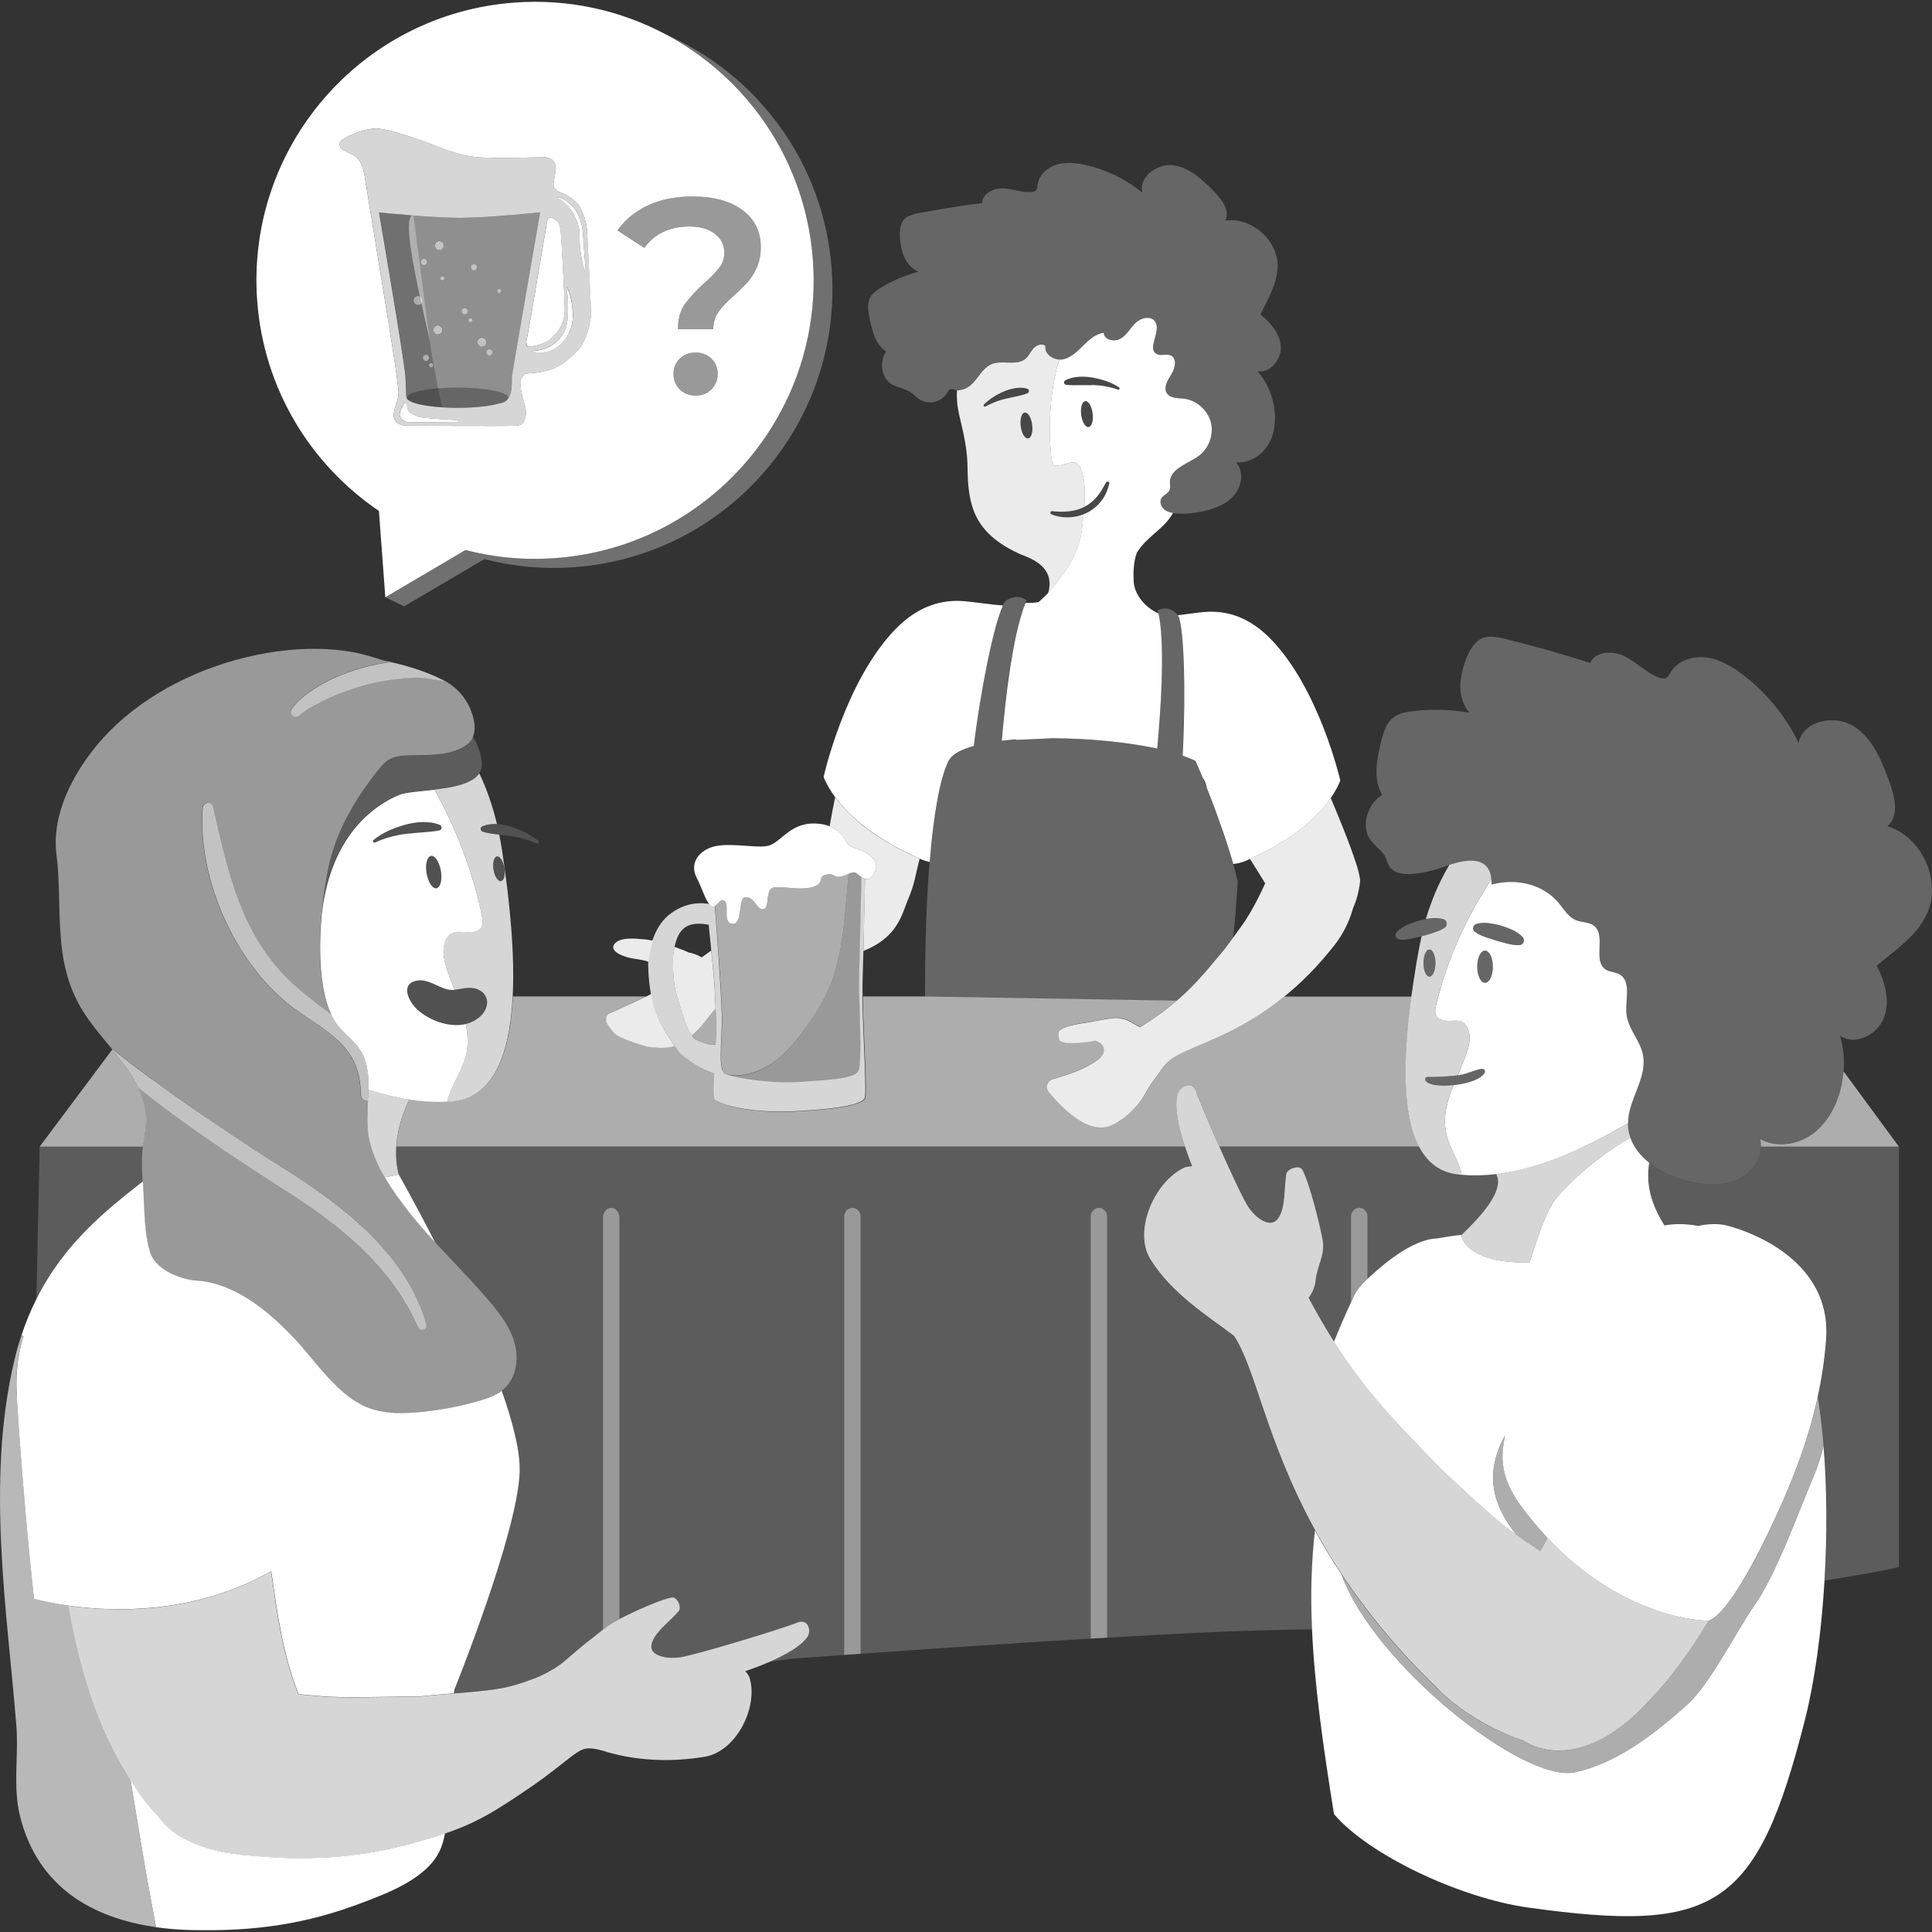 <svg viewBox="0 0 300 300" xmlns="http://www.w3.org/2000/svg"><rect x="0" y="0" width="300" height="300" fill="#333333" stroke="none"/><g fill="#fff"><path d="m 22.67 173.29 c -.1 -1.56 -.54 -3.01 -1.18 -4.37 -.99 -2.11 -2.49 -4.04 -4.06 -5.95 l -11.27 15.08 h 16.04 c .21 -1.57 .57 -3.15 .47 -4.76 z" opacity=".6"/><path d="m 281.36 176.13 c -2.31 1.66 -5.57 2.13 -8.05 .73 .11 .39 .14 .79 .14 1.19 h 21.41 l -8.59 -11.69 c -.08 .91 -.23 1.82 -.45 2.71 -.7 2.76 -2.15 5.41 -4.46 7.07 z" opacity=".6"/><path d="m 111.12 162.2 c .14 -1.99 .07 -3.78 0 -5.57 -1.4 1.58 -2 2.79 -3.69 4.15 .11 .16 .22 .32 .34 .47 .22 .14 .46 .26 .7 .36 1.43 .62 2.21 .68 2.65 .58 z" opacity=".6"/><path d="m 212.1 188.13 c -.23 -.34 -.6 -.58 -1.04 -.58 s -.81 .24 -1.04 .58 c -.14 .2 -.24 .44 -.24 .7 v 13.43 c .38 -.81 .63 -1.33 .7 -1.45 .47 -.84 1.15 -1.54 1.86 -2.21 v -9.77 c 0 -.26 -.1 -.5 -.24 -.7 z" opacity=".5"/><path d="m 193.8 187.43 c .74 1.03 1.55 1.88 2.53 2.28 1.02 .42 1.75 .2 2.32 -.81 .9 -1.6 .73 -4.39 1.05 -6.54 .13 -.84 1.99 -1.47 2.44 -.77 1.08 1.66 2.83 8.83 3.21 10.93 .43 2.44 -.8 3.85 -1.1 6.44 -.11 1 -.51 1.85 -1.07 2.6 1.35 2.52 2.66 4.78 3.95 6.81 1.02 -2.54 2.01 -4.73 2.64 -6.09 v -13.43 c 0 -.26 .1 -.5 .24 -.7 .23 -.34 .6 -.58 1.04 -.58 s .81 .24 1.04 .58 c .14 .2 .24 .44 .24 .7 v 9.77 c .03 -.03 .05 -.05 .08 -.08 2.25 -2.11 6.86 -6.11 10.75 -6.22 3.32 -.59 3.77 -.54 3.77 -.54 1.81 -1.74 6.69 -6.43 5.5 -9.22 -.03 -.08 -.07 -.16 -.1 -.24 1.43 -.17 2.89 -.46 4.35 -.84 -1.46 .37 -2.91 .66 -4.35 .83 -1.81 .22 -3.59 .25 -5.36 .11 -.17 -.01 -.34 -.02 -.51 -.04 -2.84 -.29 -4.82 -1.84 -6.12 -4.33 h -31.04 c 1.8 4.05 3.76 8.26 4.5 9.38 z m 23.31 4.83 c -.07 .01 -.13 .02 -.2 .03 .07 -.01 .13 -.02 .2 -.03 z" opacity=".2"/><path d="m 22.16 183.49 c -.08 -1.31 -.14 -2.64 -.1 -3.92 .02 -.51 .07 -1.01 .14 -1.51 h -16.04 l -.51 23.69 c 4.29 -8.56 10.68 -13.68 16.52 -18.25 z" opacity=".2"/><path d="m 204.19 237.63 c -7.62 -13.91 -9.2 -25.04 -12.58 -30.16 -4.12 -3.12 -9.74 -6.62 -13.02 -11.94 -2.68 -4.35 .62 -12.02 5.27 -14.2 .28 -.13 .71 -.2 1.23 -.21 -.4 -1.01 -.79 -2.05 -1.12 -3.08 h -122.43 c -.08 1.4 .02 2.85 .39 4.33 l -.01 -.02 s 2.49 4.39 5.66 10.58 c 2.79 3.04 5.72 5.98 8.39 9.11 1.65 1.94 3.24 4.02 3.93 6.47 s .31 5.35 -1.54 7.09 c -.22 .21 -.47 .38 -.72 .56 .08 -.05 .17 -.1 .24 -.16 1.76 4.99 2.9 9.51 2.78 12.67 -.36 9.55 -10.15 33.76 -10.15 33.76 -.02 .18 -.04 .36 -.06 .54 2.36 -.19 4.75 -.39 6.8 -.71 2.08 -.33 4.09 -1 6.05 -1.75 1.02 -.39 2.49 -1.18 3.67 -2.02 .72 -.51 3.17 -2.77 5.1 -4.2 .48 -.41 1.01 -.82 1.56 -1.24 v -63.95 c 0 -.85 .58 -1.55 1.28 -1.55 s 1.28 .7 1.28 1.55 v 62.31 c 2.6 -1.38 6.72 -3.15 8.17 -3.36 .8 -.12 1.55 1.55 1.02 2.15 -1.37 1.54 -3.51 3.13 -4.09 4.73 -.37 1 -.06 1.64 .91 2.09 .94 .43 2.08 .47 3.31 .34 2.55 -.34 16.79 -4.73 18.13 -5.35 1.88 -.86 2.44 1.22 1.7 2.25 -.96 1.35 -3.2 2.65 -5.81 3.78 2.23 -.31 3.53 -.49 3.56 -.49 2.66 -.19 5.32 -.38 7.99 -.57 v -68.05 c 0 -.76 .58 -1.38 1.28 -1.38 s 1.28 .62 1.28 1.38 v 67.87 c 11.91 -.84 23.81 -1.66 35.72 -2.36 v -65.51 c 0 -.76 .58 -1.38 1.28 -1.38 s 1.28 .62 1.28 1.38 v 65.37 c 4.6 -.27 9.21 -.52 13.81 -.75 6.02 -.3 12.02 -.47 18.02 -.55 -.24 -5.31 -.12 -10.38 .45 -15.37 z" opacity=".2"/><path d="m 170.64 187.55 c -.71 0 -1.28 .62 -1.28 1.38 v 65.51 c .85 -.05 1.71 -.1 2.56 -.14 v -65.37 c 0 -.76 -.58 -1.38 -1.28 -1.38 z" opacity=".5"/><path d="m 132.36 187.55 c -.71 0 -1.28 .62 -1.28 1.38 v 68.05 c .85 -.06 1.71 -.12 2.56 -.18 v -67.87 c 0 -.76 -.58 -1.38 -1.28 -1.38 z" opacity=".5"/><path d="m 96.19 251.41 v -62.31 c 0 -.85 -.58 -1.55 -1.28 -1.55 s -1.28 .7 -1.28 1.55 v 63.95 c .23 -.17 .45 -.34 .68 -.52 .39 -.3 1.06 -.69 1.88 -1.12 z" opacity=".5"/><path d="m 101.36 146.07 c -.46 -.1 -.88 -.17 -1.21 -.2 -1.51 -.14 -3.9 -.41 -4.76 .74 s 1.6 2.08 3.27 2.29 c .89 .12 1.51 .26 2.05 .43 0 -.26 .01 -.4 .01 -.4 .13 -.96 .34 -1.93 .65 -2.85 z" opacity=".9"/><path d="m 183.09 95.98 c .05 .14 .09 .31 .13 .49 .32 1.4 .51 3.89 .61 6.83 .12 3.78 .07 8.3 -.1 12.18 -.03 .64 -.06 1.26 -.09 1.86 .46 .16 .88 .32 1.28 .49 .05 .02 .11 .04 .16 .06 .19 .08 .38 .16 .55 .25 0 0 .35 .78 .89 2.07 .08 .19 .16 .38 .24 .59 .11 .14 .21 .29 .28 .44 .14 .3 .27 .72 .39 1.21 .16 .39 .32 .8 .48 1.22 .33 .85 .68 1.76 1.03 2.73 s .71 1.97 1.07 3.01 c .53 1.55 1.04 3.16 1.49 4.75 .68 -.07 1.37 -.24 2.06 -.54 .19 -.08 .36 -.16 .53 -.24 .08 -.04 .17 -.08 .25 -.11 5.32 -2.41 8.68 -5.13 10.72 -7.38 .67 -.74 1.19 -1.41 1.6 -2.01 .22 -.31 .41 -.61 .57 -.88 .66 -1.1 .89 -1.8 .89 -1.8 s -3.26 -14.34 -10.92 -22.09 c -1.12 -1.13 -2.25 -1.99 -3.38 -2.62 -2.38 -1.33 -4.74 -1.66 -6.97 -1.45 -1.05 .1 -2.45 .32 -3.95 .49 .07 .12 .14 .27 .2 .46 z"/><path d="m 159.11 64.06 c -.49 .07 -.77 1.02 -.62 2.13 s .66 1.96 1.15 1.89 .77 -1.02 .62 -2.13 -.66 -1.96 -1.15 -1.89 z" opacity=".1"/><path d="m 168.51 62.29 c -.49 .07 -.77 1.02 -.62 2.13 s .66 1.96 1.15 1.89 .77 -1.02 .62 -2.13 -.66 -1.96 -1.15 -1.89 z" opacity=".1"/><path d="m 168.35 78.71 h -.01 c -.18 .09 -.36 .17 -.55 .25 l -.03 .01 c -.19 .07 -.38 .14 -.58 .2 s -.4 .1 -.6 .14 -.41 .07 -.61 .09 c -.43 .05 -.86 .06 -1.29 .06 -.43 -.02 -.87 -.03 -1.31 -.08 h -.01 c -.11 -.01 -.22 .05 -.26 .15 -.05 .13 .01 .28 .14 .33 .88 .37 1.84 .51 2.8 .46 .22 -.01 .43 -.03 .65 -.06 .07 -.01 .15 -.02 .22 -.04 .14 -.02 .28 -.05 .42 -.08 .09 -.02 .18 -.04 .26 -.06 .13 -.04 .27 -.08 .4 -.12 .08 -.03 .16 -.05 .24 -.08 .21 -.08 .42 -.17 .62 -.27 .88 -.45 1.63 -1.11 2.22 -1.88 .59 -.78 .95 -1.68 1.18 -2.58 .03 -.12 -.02 -.25 -.13 -.31 -.14 -.08 -.31 -.03 -.38 .11 l -.01 .02 c -.44 .78 -.84 1.54 -1.4 2.19 -.55 .65 -1.2 1.18 -1.94 1.56 l -.03 .01 -.01 .01 z" opacity=".1"/><path d="m 173.6 60.52 c .08 .03 .17 0 .22 -.07 .06 -.09 .04 -.2 -.05 -.26 -.6 -.41 -1.26 -.73 -1.94 -.97 -.69 -.24 -1.39 -.42 -2.11 -.55 -.72 -.14 -1.45 -.19 -2.18 -.14 s -1.47 .2 -2.13 .56 c -.1 .06 -.17 .16 -.19 .28 -.02 .2 .12 .38 .32 .4 h .01 c .71 .08 1.37 .07 2.04 .06 s 1.34 -.01 2.01 0 c 1.35 .04 2.7 .25 4 .71 z" opacity=".1"/><path d="m 159.55 61.04 c .09 -.04 .17 -.12 .2 -.23 .06 -.19 -.05 -.4 -.25 -.46 -.62 -.19 -1.25 -.18 -1.86 -.09 -.62 .09 -1.22 .27 -1.79 .53 -1.14 .49 -2.22 1.15 -3.08 2.02 -.06 .06 -.07 .15 -.03 .22 .05 .09 .17 .13 .26 .08 1.04 -.55 2.1 -.98 3.21 -1.23 l 1.66 -.35 c .55 -.12 1.1 -.25 1.67 -.49 z" opacity=".1"/><path d="m 131.81 131.22 c .55 .51 2.1 .54 3.53 1.84 1.42 1.29 .41 2.96 -.38 3.38 -.22 .11 -.44 .12 -.64 .05 -.04 2.22 -.15 7.15 -.25 11.18 .3 -.14 .62 -.28 .91 -.41 4.2 -1.99 5.02 -4.98 5.89 -7.28 .13 -.29 .26 -.6 .37 -.9 .01 -.02 .02 -.05 .03 -.07 .36 -.94 .67 -1.94 .9 -3.01 .18 -.84 .4 -1.74 .63 -2.67 -.18 -.08 -.36 -.16 -.54 -.25 -5.54 -2.47 -9.04 -5.27 -11.17 -7.59 -.56 -.61 -1.02 -1.18 -1.41 -1.7 -.3 1.41 -.58 2.96 -.86 4.53 2.02 .82 2.56 2.51 2.99 2.91 z" opacity=".9"/><path d="m 111.07 155.43 c -.07 -2.33 -.36 -5.2 -.63 -7.83 -.5 .36 -1 .72 -1.49 1.07 -.68 -.42 -1.38 -.66 -2.04 -.78 -.64 -.3 -1.39 -.59 -2.17 -.86 -.09 .43 -.17 .89 -.23 1.38 0 0 -.05 1.09 .02 2.44 .06 1.23 .21 2.68 .56 3.74 .68 2.03 1.18 4.52 2.33 6.2 1.7 -1.37 2.29 -2.58 3.69 -4.15 -.02 -.4 -.03 -.81 -.04 -1.21 z" opacity=".9"/><path d="m 219.15 154.75 h -19.73 l -.03 .02 c -1.36 1.1 -2.7 2.05 -3.99 2.88 -3.01 1.93 -5.78 3.18 -8.1 4.18 -2.56 1.1 -4.57 1.88 -5.72 2.87 -.24 .2 -.48 .45 -.73 .73 -.35 .42 -1.36 1.9 -1.66 2.28 -1.24 1.58 -1.5 2.86 -3.1 4.47 -.5 .51 -1.02 .98 -1.57 1.4 -.43 .33 -.88 .62 -1.34 .85 -.28 .14 -.56 .28 -.84 .38 -1.46 .53 -3.03 .08 -4.51 -.79 -.22 -.13 -.43 -.27 -.64 -.41 -.27 -.18 -.54 -.38 -.8 -.59 -.84 -.66 -1.62 -1.42 -2.29 -2.14 -.04 -.04 -.07 -.07 -.1 -.11 -.41 -.45 -.79 -.87 -1.11 -1.26 -.01 -.01 -.02 -.03 -.03 -.04 v -.01 c -.52 -.7 -.19 -1.71 .68 -1.94 .98 -.27 2.23 -.65 3.44 -1.13 .38 -.15 .76 -.31 1.13 -.48 l .02 -.01 c .31 -.15 .62 -.3 .91 -.45 l .06 -.04 .02 -.01 .95 -.56 c .03 -.02 .05 -.04 .07 -.05 .13 -.09 .26 -.18 .37 -.27 .33 -.27 .62 -.56 .81 -.9 .1 -.18 .13 -.38 .14 -.57 .01 -.32 -.1 -.63 -.31 -.88 -.09 -.11 -.18 -.21 -.3 -.29 -.09 -.06 -.18 -.11 -.29 -.16 -.14 -.07 -.32 -.12 -.47 -.17 s -4.44 .88 -5.47 -.02 c -.26 -.23 -.19 -1.38 -.19 -1.38 .88 -1.16 4.18 -1.25 5.62 -1.63 .08 -.02 .26 -.04 .34 -.05 .23 -.05 .45 -.09 .67 -.13 1.04 -.2 1.49 -.24 1.98 -.3 .72 -.08 1.49 .16 2.04 .36 .42 .14 1.54 .9 2.01 1.04 h .02 l .01 .01 c 1.07 -.67 2.03 -1.32 2.91 -1.96 .99 -.72 1.86 -1.41 2.67 -2.1 l -12.68 -.21 -26.14 -.43 h -.19 v -.02 h -9.72 c .1 5.74 .7 14.98 .39 15.79 -.38 .97 -3.86 1.73 -10.94 2.07 s -11.61 -1.08 -12.29 -1.8 c -.27 -.29 -.23 -1.85 -.1 -4 -2.17 -.8 -3.88 -1.88 -5.23 -3.09 0 0 -.41 -.5 -.99 -1.31 -1.23 .4 -2.86 .37 -4.46 .06 -1.29 -.37 -3.83 -1.22 -4.6 -1.79 -.18 -.13 -.43 -.37 -.43 -.36 -.4 -.46 -.8 -1.07 -.83 -1.1 -.49 -.51 -.55 -1.63 .28 -1.93 .47 -.17 3.71 -1.67 5.54 -2.54 h -20.66 c -.47 9.33 -3.13 15.84 -9.62 16.29 -.19 .01 -.38 .01 -.56 .02 -1.95 .09 -3.91 -.03 -5.89 -.33 -.95 1.96 -1.85 4.52 -2.02 7.32 h 122.44 c -1.03 -3.12 -1.64 -6.15 -1.16 -8.03 .34 -1.3 2.41 -2.38 2.99 -.32 .2 .72 1.78 4.46 3.5 8.35 h 31.04 c -2.6 -4.94 -2.52 -13.57 -1.2 -23.3 z" opacity=".6"/><path d="m 94.46 159.23 c .03 .03 .43 .64 .83 1.1 0 -.01 .24 .23 .43 .36 .77 .57 3.31 1.42 4.6 1.79 1.6 .3 3.23 .34 4.46 -.06 -1.06 -1.48 -2.67 -4 -3.29 -6.35 -.16 -.59 -.28 -1.17 -.38 -1.73 -.18 .1 -.39 .21 -.62 .33 l -.2 .09 c -1.84 .87 -5.08 2.37 -5.54 2.54 -.84 .31 -.78 1.42 -.28 1.93 z" opacity=".9"/><path d="m 163.43 91.3 c 1.52 -1.75 3.92 -4.86 4.49 -8.45 .03 -.19 .06 -.38 .08 -.57 .08 -.8 .18 -1.62 .27 -2.42 l -.03 .01 c -.08 .03 -.16 .05 -.24 .08 -.09 .03 -.18 .06 -.27 .09 l -.03 .01 c -.03 .01 -.07 .02 -.1 .03 -.09 .02 -.17 .04 -.26 .06 -.06 .01 -.11 .03 -.17 .04 -.08 .02 -.17 .03 -.25 .04 -.07 .01 -.15 .03 -.22 .04 l -.04 .01 -.1 .01 c -.17 .02 -.34 .04 -.5 .04 -.96 .05 -1.92 -.09 -2.8 -.46 -.13 -.05 -.19 -.2 -.14 -.33 .04 -.11 .15 -.17 .26 -.15 h .01 c .44 .05 .88 .07 1.31 .08 .43 0 .87 -.01 1.29 -.06 .21 -.02 .41 -.05 .61 -.09 s .4 -.09 .6 -.14 c .2 -.06 .39 -.12 .58 -.2 .2 -.08 .39 -.16 .57 -.26 h .01 l .01 -.01 c .15 -1.91 .15 -3.8 -.41 -5.62 -.16 -.5 -.4 -1.04 -.89 -1.22 -.36 -.13 -.76 -.04 -1.13 .05 -.48 .11 -1.66 .54 -2.12 .35 -.45 -.19 -.54 -.97 -.58 -1.38 -.49 -4.62 -.18 -9.32 .88 -13.84 l .03 -.02 c .05 -.22 .13 -.43 .2 -.64 .06 -.18 .1 -.37 .17 -.55 -1.17 -.04 -2.37 -.95 -2.18 -2.09 -.5 -.49 -1.37 -.17 -1.84 .34 -.47 .52 -.74 1.2 -1.28 1.65 -1.24 1.02 -3.11 .32 -4.68 .65 -.18 .04 -.36 .08 -.53 .15 -.95 .39 -1.59 1.27 -2.22 2.09 s -1.36 1.66 -2.37 1.87 c -.34 .07 -.55 .15 -.82 .13 -.03 .5 -.03 1.05 .01 1.65 .16 2.62 1.59 5.76 1.63 10.39 .04 4.38 .65 7.59 3.27 10.19 1.14 1.13 2.65 2.15 4.66 3.09 1.16 .55 5.28 1.57 4.76 5.35 -.03 .25 -.09 .51 -.16 .78 .19 -.22 .43 -.48 .69 -.78 z m -5.55 -29.76 l -1.66 .35 c -1.11 .25 -2.17 .68 -3.21 1.23 -.09 .05 -.21 .02 -.26 -.08 -.04 -.08 -.03 -.17 .03 -.22 .86 -.87 1.94 -1.53 3.08 -2.02 .57 -.25 1.17 -.43 1.79 -.53 .61 -.09 1.25 -.1 1.86 .09 .2 .06 .31 .26 .25 .46 -.03 .11 -.11 .19 -.2 .23 h -.01 c -.57 .25 -1.12 .37 -1.67 .49 z m 1.77 6.54 c -.49 .07 -1.01 -.78 -1.15 -1.89 -.15 -1.11 .13 -2.06 .62 -2.13 s 1.01 .78 1.15 1.89 c .15 1.11 -.13 2.06 -.62 2.13 z" opacity=".9"/><path d="m 194.34 133.25 c -.08 .04 -.17 .08 -.25 .11 1.35 2.17 2.37 3.8 2.37 3.8 -.39 .88 -.82 1.76 -1.27 2.63 -.52 1.01 -1.09 2.01 -1.71 2.99 -.29 .47 -1.2 1.71 -2 2.8 -.12 .17 -.24 .32 -.35 .48 -.2 .27 -.38 .52 -.54 .73 -.08 .1 -.14 .2 -.21 .28 -.19 .25 -.3 .4 -.3 .4 l -.64 .76 c -.17 .21 -.34 .41 -.51 .61 s -.34 .41 -.51 .61 c -.02 .03 -.04 .05 -.07 .08 -.06 .07 -.13 .15 -.19 .23 -.1 .12 -.21 .25 -.31 .37 -.12 .14 -.24 .28 -.36 .42 -.14 .16 -.27 .32 -.41 .47 -.07 .1 -.16 .19 -.24 .27 -.17 .19 -.33 .37 -.5 .55 -.28 .32 -.56 .63 -.86 .94 -.18 .2 -.38 .39 -.58 .59 -.25 .25 -.5 .5 -.76 .75 -.24 .23 -.49 .46 -.75 .68 l -.01 .01 c -.15 .14 -.3 .28 -.46 .41 -.04 .04 -.09 .08 -.14 .11 -.04 .03 -.08 .07 -.12 .1 -.8 .69 -1.67 1.38 -2.67 2.1 -.88 .64 -1.84 1.29 -2.91 1.96 l -.01 -.01 s -.01 0 -.02 0 c -.47 -.14 -1.59 -.9 -2.01 -1.04 -.54 -.19 -1.32 -.44 -2.04 -.36 -.49 .06 -.94 .1 -1.98 .3 -.22 .04 -.44 .09 -.67 .13 -.07 .01 -.26 .04 -.34 .05 -1.44 .38 -4.73 .47 -5.62 1.63 0 0 -.07 1.15 .19 1.38 1.03 .9 5.47 .02 5.47 .02 .16 .05 .33 .1 .47 .17 .11 .05 .2 .1 .29 .16 .12 .08 .22 .18 .3 .29 .21 .25 .31 .56 .31 .88 -.01 .19 -.04 .39 -.14 .57 -.19 .34 -.48 .63 -.81 .9 -.12 .1 -.25 .18 -.37 .27 -.03 .02 -.05 .04 -.07 .05 l -.95 .56 -.02 .01 -.06 .04 c -.3 .15 -.6 .3 -.91 .45 l -.02 .01 c -.37 .17 -.75 .33 -1.13 .48 -1.21 .47 -2.46 .85 -3.44 1.13 -.86 .23 -1.2 1.24 -.68 1.94 v .01 c .01 .01 .02 .03 .03 .04 .32 .38 .69 .81 1.11 1.26 .04 .04 .07 .07 .1 .11 .67 .72 1.45 1.48 2.29 2.14 .26 .2 .53 .4 .8 .59 .21 .14 .43 .28 .64 .41 1.48 .87 3.05 1.32 4.51 .79 .29 -.1 .57 -.24 .84 -.38 .46 -.24 .91 -.53 1.34 -.85 .55 -.42 1.07 -.88 1.57 -1.4 1.6 -1.61 1.86 -2.89 3.1 -4.47 .31 -.39 1.31 -1.87 1.66 -2.28 .25 -.28 .49 -.53 .73 -.73 1.15 -.99 3.16 -1.77 5.72 -2.87 2.32 -1 5.09 -2.25 8.1 -4.18 1.29 -.82 2.63 -1.78 3.99 -2.88 l .03 -.02 c 2.59 -2.09 5.27 -4.73 7.93 -8.15 1.18 -1.53 2.07 -3.27 2.64 -5.11 l .18 -.58 c .49 -1.1 .86 -2.42 1.05 -3.96 .22 -1.28 -1.93 -6.89 -4.55 -13.1 -.42 .6 -.93 1.27 -1.6 2.01 -2.05 2.25 -5.4 4.97 -10.72 7.38 z" opacity=".9"/><path d="m 151.78 58.63 c .62 -.82 1.26 -1.71 2.22 -2.09 .17 -.07 .35 -.11 .53 -.15 1.57 -.33 3.45 .37 4.68 -.65 .54 -.45 .81 -1.13 1.28 -1.65 s 1.34 -.83 1.84 -.34 c -.19 1.14 1.01 2.05 2.18 2.09 .15 .01 .29 0 .44 -.02 1.28 -.22 2.28 -1.19 3.2 -2.11 s 1.95 -1.87 3.24 -2.03 c .04 1.13 1.7 1.47 2.66 .88 .55 -.34 .95 -.84 1.36 -1.34 .31 -.38 .61 -.77 .96 -1.11 .83 -.77 2.33 -1.12 2.98 -.2 .27 .37 .31 .82 .26 1.3 -.15 1.45 -1.2 3.17 .03 3.78 .66 .32 1.5 -.1 2.17 .21 .47 .22 .64 .67 .64 1.18 0 .58 -.23 1.23 -.55 1.72 -.59 .93 -1.31 2.13 -.67 3.02 .55 .76 1.67 .68 2.6 .79 1.62 .19 3.08 1.26 3.82 2.7 .14 .27 .26 .55 .35 .85 .32 1.12 .18 2.34 -.3 3.39 -.32 .7 -.79 1.33 -1.39 1.81 -1.72 1.36 -4.62 2.02 -4.65 4.21 -.01 .42 .11 .87 -.06 1.25 -.24 .53 -.92 .73 -1.24 1.22 -.41 .64 0 1.54 .65 1.93 .32 .19 .71 .31 1.13 .39 1.51 .29 3.51 -.02 4.74 -.28 1.74 -.38 3.51 -1.07 4.69 -2.4 .04 -.04 .08 -.08 .11 -.12 .28 -.34 .52 -.73 .69 -1.15 .48 -1.13 .5 -2.45 -.1 -3.47 -.09 -.15 -.18 -.3 -.3 -.44 .1 .01 .19 0 .29 0 1.93 .04 3.78 -1.2 4.75 -2.89 1.01 -1.77 1.16 -3.94 .79 -5.94 -.36 -1.96 -1.2 -3.85 -2.55 -5.32 1.11 .19 2.13 -.4 2.81 -1.3 .55 -.72 .88 -1.64 .82 -2.54 -.06 -.95 -.42 -1.83 -.94 -2.63 -.59 -.89 -1.38 -1.68 -2.22 -2.34 .95 -1.99 2.12 -3.97 2.52 -6.1 .09 -.46 .15 -.93 .15 -1.41 .03 -4.08 -4.1 -7.67 -8.14 -7.08 .79 -1.55 -.53 -3.3 -1.76 -4.54 -1.78 -1.8 -3.76 -3.69 -6.27 -4.04 s -5.45 1.8 -4.84 4.25 c -2.57 -2.12 -5.66 -3.62 -8.92 -4.32 -1.48 -.32 -3.04 -.48 -4.48 -.01 s -2.72 1.67 -2.88 3.17 c -.03 .27 -.03 .57 -.21 .78 -.17 .19 -.44 .25 -.7 .27 -1.48 .13 -2.93 -.49 -4.42 -.55 -1.49 -.07 -3.27 .8 -3.27 2.28 -2.49 .3 -4.96 .69 -7.43 1.12 -.27 .05 -.54 .09 -.81 .14 -.49 .09 -.98 .16 -1.46 .26 -.81 .16 -1.65 .34 -2.27 .88 -1.22 1.07 -.8 3.84 -.4 5.21 .37 1.3 1.22 2.51 2.46 3.04 -.58 .15 -1.16 .34 -1.73 .54 -1.42 .51 -2.79 1.15 -4.07 1.94 -.65 .4 -1.31 .86 -1.67 1.54 -.18 .34 -.27 .71 -.31 1.09 -.02 .19 -.02 .39 -.01 .58 .02 .52 .12 1.05 .22 1.56 .12 .57 .25 1.17 .42 1.74 .39 1.36 .99 2.64 2.15 3.4 -.35 .53 -.55 1.14 -.61 1.78 -.07 .79 .08 1.59 .47 2.28 .53 .92 1.41 1.29 2.38 1.59 1.15 .36 1.57 .59 2.48 1.43 .67 .62 1.61 .92 2.51 .8 s 1.74 -.65 2.22 -1.42 c .15 -.24 .3 -.52 .57 -.6 .23 -.07 .47 .03 .7 .1 .11 .03 .2 .05 .28 .06 .27 .02 .48 -.05 .82 -.13 1.01 -.21 1.75 -1.05 2.37 -1.87 z" opacity=".25"/><path d="m 142.26 133.08 c .18 .08 .36 .16 .54 .25 l .27 .12 c .43 .18 .86 .31 1.29 .4 .18 -2.22 .38 -4.13 .6 -5.79 .34 -2.6 .7 -4.57 1.05 -6.06 .07 -.3 .14 -.59 .21 -.85 .21 -.79 .41 -1.41 .59 -1.89 .25 -.66 .45 -1.07 .6 -1.3 .21 -.34 .53 -.65 .95 -.93 .14 -.09 .29 -.19 .45 -.28 .65 -.35 1.46 -.66 2.41 -.92 .42 -3.67 1.19 -8.47 2.05 -12.71 .16 -.77 .32 -1.52 .48 -2.25 .13 -.57 .25 -1.11 .38 -1.64 .24 -1.02 .49 -1.96 .73 -2.77 .05 -.18 .11 -.35 .16 -.51 .25 -.8 .49 -1.46 .72 -1.93 -2.22 -.17 -4.42 -.53 -5.92 -.66 -3.02 -.27 -6.26 .41 -9.46 3.11 -.42 .36 -.84 .74 -1.26 1.17 -7.91 8.09 -11.21 23 -11.21 23 s .24 .72 .93 1.86 c .23 .38 .52 .82 .87 1.28 .39 .52 .85 1.09 1.41 1.7 2.14 2.32 5.64 5.12 11.17 7.59 z"/><path d="m 158.72 95.11 c -.14 .43 -.28 .88 -.41 1.36 -.71 2.59 -1.28 5.86 -1.73 9.14 l -.04 .3 c -.1 .74 -.2 1.47 -.28 2.2 -.06 .46 -.11 .91 -.16 1.36 s -.1 .88 -.14 1.32 c -.08 .71 -.14 1.39 -.21 2.05 -.01 .07 -.01 .14 -.02 .21 -.07 .69 -.13 1.36 -.18 1.98 h .01 c .71 -.09 1.45 -.15 2.21 -.21 v .07 c 2.11 -.1 4.97 -.21 5.68 -.26 .11 0 .23 .01 .34 .01 .58 .01 1.17 .01 1.76 .03 .7 .02 1.41 .05 2.12 .08 4.24 .22 8.49 .73 12.02 1.49 .07 -.73 .14 -1.51 .2 -2.32 .13 -1.62 .26 -3.38 .36 -5.17 .05 -.89 .09 -1.8 .12 -2.69 s .05 -1.77 .06 -2.63 c .03 -2.62 -.06 -5.07 -.33 -6.98 -.03 -.21 -.06 -.42 -.1 -.62 s -.07 -.39 -.11 -.57 c -1.8 -.8 -3.21 -2.34 -3.68 -3.98 -.09 -.33 -.16 -.66 -.17 -.99 -.03 -.86 -.14 -2.87 .51 -4.5 .33 -.51 .71 -1.01 1.17 -1.5 .49 -.52 1.03 -.99 1.56 -1.46 1 -.88 2.01 -1.75 2.71 -2.91 .05 -.09 .1 -.18 .15 -.26 -.42 -.08 -.81 -.2 -1.13 -.39 -.65 -.39 -1.06 -1.3 -.65 -1.93 .32 -.49 1 -.68 1.24 -1.22 .17 -.39 .06 -.83 .06 -1.25 .04 -2.19 2.93 -2.85 4.65 -4.21 .61 -.48 1.07 -1.11 1.39 -1.81 .48 -1.06 .61 -2.27 .3 -3.39 -.08 -.3 -.21 -.58 -.35 -.85 -.74 -1.44 -2.2 -2.51 -3.82 -2.7 -.93 -.11 -2.05 -.03 -2.6 -.79 -.64 -.89 .08 -2.09 .67 -3.02 .31 -.49 .54 -1.15 .55 -1.72 0 -.51 -.17 -.96 -.64 -1.18 -.67 -.31 -1.51 .11 -2.17 -.21 -1.23 -.61 -.18 -2.33 -.03 -3.78 .05 -.48 0 -.93 -.26 -1.3 -.66 -.92 -2.16 -.57 -2.98 .2 -.36 .33 -.66 .72 -.96 1.11 -.4 .51 -.81 1 -1.36 1.34 -.96 .6 -2.62 .25 -2.66 -.88 -1.29 .16 -2.32 1.11 -3.24 2.03 s -1.92 1.89 -3.2 2.11 c -.14 .02 -.29 .03 -.44 .02 -.07 .18 -.11 .37 -.17 .55 -.07 .21 -.14 .42 -.2 .64 l -.03 .02 c -1.06 4.52 -1.37 9.22 -.88 13.84 .04 .41 .13 1.19 .58 1.38 .47 .2 1.64 -.24 2.12 -.35 .37 -.09 .77 -.18 1.13 -.05 .49 .18 .73 .72 .89 1.22 .56 1.82 .57 3.71 .41 5.62 l .03 -.01 c .74 -.38 1.4 -.92 1.94 -1.56 .56 -.64 .96 -1.41 1.4 -2.19 l .01 -.02 c .08 -.14 .25 -.18 .38 -.11 .11 .06 .17 .19 .13 .31 -.23 .9 -.59 1.81 -1.18 2.58 s -1.34 1.43 -2.22 1.88 c -.2 .1 -.4 .19 -.6 .27 -.09 .81 -.18 1.62 -.27 2.42 -.02 .19 -.05 .38 -.08 .57 -.57 3.58 -2.97 6.69 -4.49 8.45 -.26 .3 -.5 .56 -.69 .78 -.01 .02 -.01 .05 -.02 .07 0 0 -.53 .53 -1.42 1.34 -.62 .11 -1.3 .15 -2.02 .12 -.05 .12 -.1 .25 -.15 .38 -.14 .35 -.28 .73 -.41 1.13 z m 10.32 -28.8 c -.49 .07 -1.01 -.78 -1.15 -1.89 -.15 -1.11 .13 -2.06 .62 -2.13 s 1.01 .78 1.15 1.89 c .15 1.11 -.13 2.06 -.62 2.13 z m .56 -6.5 c -.68 -.01 -1.34 0 -2.01 0 -.67 .01 -1.33 .02 -2.04 -.06 h -.01 c -.2 -.02 -.34 -.2 -.32 -.4 .01 -.12 .09 -.22 .19 -.28 .67 -.36 1.4 -.51 2.13 -.56 s 1.47 .01 2.18 .14 c .72 .13 1.43 .31 2.11 .55 s 1.35 .56 1.94 .97 c .09 .06 .11 .18 .05 .26 -.05 .07 -.14 .1 -.22 .07 -1.3 -.46 -2.65 -.68 -4 -.72 z"/><path d="m 154.85 96.47 c -.24 .81 -.48 1.75 -.73 2.77 -.13 .53 -.25 1.07 -.38 1.64 -.16 .73 -.32 1.47 -.48 2.25 -.86 4.24 -1.62 9.04 -2.05 12.71 -.95 .26 -1.76 .57 -2.41 .92 -.16 .09 -.31 .18 -.45 .28 -.42 .28 -.74 .59 -.95 .93 -.14 .23 -.35 .64 -.6 1.3 -.18 .48 -.38 1.1 -.59 1.89 -.07 .26 -.14 .55 -.21 .85 -.35 1.48 -.72 3.46 -1.06 6.06 -.22 1.66 -.42 3.57 -.6 5.79 -.42 5.18 -.71 11.99 -.71 20.91 v .02 h .19 l 26.14 .43 12.68 .21 c .04 -.03 .08 -.07 .12 -.1 .05 -.04 .09 -.08 .14 -.11 .16 -.13 .31 -.27 .46 -.41 l .01 -.01 c .26 -.23 .51 -.45 .75 -.68 .26 -.25 .52 -.5 .76 -.75 .2 -.19 .4 -.39 .58 -.59 .3 -.31 .58 -.62 .86 -.94 .17 -.18 .33 -.37 .5 -.55 .08 -.09 .16 -.18 .24 -.27 .14 -.15 .27 -.31 .41 -.47 .12 -.14 .24 -.28 .36 -.42 .1 -.12 .21 -.24 .31 -.37 .06 -.08 .12 -.15 .19 -.23 .02 -.03 .04 -.05 .07 -.08 .17 -.2 .34 -.41 .51 -.61 s .34 -.4 .51 -.61 l .64 -.76 s .11 -.15 .3 -.4 c .06 -.08 .13 -.18 .21 -.28 .16 -.21 .34 -.46 .54 -.73 .12 -.16 .23 -.31 .35 -.48 .47 -3.63 .59 -7 .67 -7.72 .01 -.14 .03 -.27 .03 -.39 .03 -.37 .03 -.64 0 -.76 -.2 -.84 -.43 -1.71 -.68 -2.57 -.45 -1.59 -.96 -3.2 -1.49 -4.75 -.35 -1.03 -.71 -2.04 -1.07 -3.01 s -.7 -1.88 -1.03 -2.73 c -.17 -.42 -.33 -.83 -.48 -1.22 -.24 -.6 -.47 -1.16 -.67 -1.65 -.09 -.21 -.17 -.4 -.24 -.59 -.54 -1.3 -.89 -2.07 -.89 -2.07 -.17 -.08 -.37 -.17 -.55 -.25 -.05 -.02 -.11 -.04 -.16 -.06 -.4 -.17 -.82 -.34 -1.28 -.49 .03 -.6 .07 -1.22 .09 -1.86 .17 -3.88 .22 -8.4 .1 -12.18 -.09 -2.94 -.29 -5.43 -.61 -6.83 -.04 -.18 -.08 -.35 -.13 -.49 -.06 -.19 -.13 -.34 -.2 -.46 -.04 -.07 -.08 -.14 -.12 -.18 -1.56 -1.47 -3 -.54 -3 -.54 .04 .15 .08 .32 .11 .48 .04 .18 .08 .38 .11 .57 s .07 .41 .1 .62 c .27 1.91 .36 4.36 .33 6.98 -.01 .86 -.03 1.74 -.06 2.63 -.03 .9 -.07 1.8 -.12 2.69 -.1 1.79 -.23 3.55 -.36 5.17 -.07 .81 -.14 1.59 -.2 2.32 -3.53 -.77 -7.77 -1.27 -12.02 -1.49 -.71 -.04 -1.41 -.06 -2.12 -.08 -.59 -.02 -1.18 -.02 -1.76 -.03 -.11 0 -.23 -.01 -.34 -.01 -.71 .04 -3.57 .15 -5.68 .26 -1.03 .05 -1.89 .1 -2.21 .14 h -.01 c .05 -.62 .11 -1.29 .18 -1.98 .01 -.07 .01 -.14 .02 -.21 .06 -.66 .13 -1.35 .21 -2.05 .05 -.43 .09 -.87 .14 -1.32 s .1 -.9 .16 -1.36 c .09 -.73 .18 -1.47 .28 -2.2 l .04 -.3 c .45 -3.28 1.02 -6.55 1.73 -9.14 .13 -.48 .27 -.93 .41 -1.36 .13 -.4 .27 -.78 .41 -1.13 .05 -.13 .1 -.26 .15 -.38 .06 -.13 .11 -.26 .17 -.38 0 0 -1.3 -1.17 -3.16 0 -.01 .01 -.02 .02 -.03 .02 -.17 .12 -.35 .39 -.53 .78 -.23 .47 -.47 1.14 -.72 1.94 -.05 .17 -.1 .33 -.16 .51 z" opacity=".25"/><path d="m 119.6 165.29 c 2.02 -1.32 3.63 -3.18 5.09 -5.12 1.71 -2.26 3.23 -4.67 4.28 -7.3 1.65 -4.16 2.06 -8.69 2.44 -13.14 .12 -1.35 .23 -2.7 .35 -4.06 -.48 .2 -1 .46 -1.4 .47 -1.02 .02 -.91 -.54 -1.88 -.37 -.09 .02 -.18 .03 -.29 .06 -1.07 .28 -.42 .99 -1.23 1.55 -.19 .13 -.45 .25 -.83 .36 -.42 .12 -.86 .16 -1.31 .19 -.08 0 -.15 .01 -.23 .02 -1.18 .03 -2.38 -.16 -3.37 -.2 -.4 -.02 -.76 -.01 -1.07 .05 -.9 .18 -.88 1.39 -1.01 2.31 -.08 .53 -.21 .96 -.58 1.06 -.06 .02 -.12 0 -.18 0 -.9 0 -1.22 -1.82 -2.53 -1.87 -.17 -.01 -.31 .06 -.42 .16 -.36 .36 -.42 1.24 -.53 2.08 -.13 .97 -.32 1.88 -1.1 1.89 -.32 0 -.53 -.1 -.68 -.27 -.44 -.5 -.26 -1.61 -.3 -2.42 -.02 -.36 -.09 -.66 -.27 -.83 -.14 -.12 -.26 -.16 -.38 -.15 -.08 .01 -.15 .03 -.22 .07 -.16 .09 -.3 .26 -.46 .43 -.14 .15 -.29 .31 -.46 .4 .06 .8 .25 3.29 .46 6.18 .22 3.18 .47 6.84 .57 9.27 .03 .63 .05 1.18 .06 1.61 .04 2.14 -.16 4.4 -.17 6.14 -.01 1.46 .13 2.55 .67 2.88 .06 .03 .12 .07 .2 .1 h .01 c 2.33 .45 4.78 -.27 6.78 -1.57 z" opacity=".6"/><path d="m 111.03 140.67 c .17 -.09 .32 -.25 .46 -.4 .16 -.17 .3 -.33 .46 -.43 .07 -.04 .14 -.06 .22 -.07 .12 -.01 .24 .03 .38 .15 .18 .17 .25 .47 .27 .83 .05 .81 -.13 1.92 .3 2.42 .15 .17 .36 .27 .68 .27 .78 -.01 .97 -.92 1.1 -1.89 .11 -.84 .18 -1.72 .53 -2.08 .11 -.11 .25 -.17 .42 -.16 1.32 .04 1.64 1.86 2.53 1.87 .06 0 .11 .02 .18 0 .38 -.1 .51 -.54 .58 -1.06 .14 -.93 .11 -2.13 1.01 -2.31 .31 -.06 .68 -.07 1.07 -.05 .99 .04 2.19 .23 3.37 .2 .08 0 .15 -.01 .23 -.02 .45 -.02 .89 -.07 1.31 -.19 .38 -.11 .65 -.23 .83 -.36 .81 -.56 .16 -1.27 1.23 -1.55 .11 -.03 .2 -.05 .3 -.06 .97 -.17 .85 .39 1.88 .37 .4 -.01 .92 -.28 1.4 -.47 .19 -.08 .37 -.14 .54 -.18 .1 -.02 .2 -.04 .3 -.03 .08 .01 .16 .02 .22 .06 .29 .14 .61 .44 .95 .68 .19 .12 .36 .22 .55 .28 .21 .06 .42 .06 .64 -.05 .79 -.42 1.8 -2.09 .38 -3.38 s -2.97 -1.33 -3.53 -1.84 c -.43 -.39 -.96 -2.09 -2.99 -2.91 -.62 -.25 -1.38 -.42 -2.32 -.44 -4.01 -.09 -5.29 3.13 -7.41 3.5 -2.11 .37 -6.64 -.77 -9.04 .35 -2.18 1 -2.78 2.86 -1.88 4.58 .73 1.39 1.33 3.36 1.96 4.13 .15 .19 .31 .31 .48 .33 .16 .02 .29 -.02 .41 -.09 z"/><path d="m 132.82 135.53 c -.07 -.03 -.14 -.05 -.22 -.06 -.09 -.01 -.19 .01 -.3 .03 -.17 .04 -.35 .1 -.54 .18 -.12 1.35 -.23 2.71 -.35 4.06 -.38 4.45 -.78 8.98 -2.44 13.14 -1.06 2.63 -2.58 5.04 -4.28 7.3 -1.45 1.94 -3.06 3.8 -5.09 5.12 -2 1.3 -4.45 2.02 -6.78 1.57 .23 .1 .56 .2 .96 .3 h .01 c .17 .04 .35 .09 .55 .13 l .07 .02 c .18 .04 .36 .07 .55 .11 .04 .01 .09 .02 .13 .02 .18 .03 .37 .07 .56 .1 l .17 .03 .57 .09 .21 .03 c .19 .03 .39 .05 .59 .08 l .22 .03 c .2 .02 .4 .05 .61 .07 l .24 .02 c .21 .02 .42 .04 .63 .06 .08 .01 .16 .01 .24 .02 .21 .02 .43 .03 .64 .05 l .23 .02 c .21 .01 .42 .02 .64 .03 .08 0 .17 .01 .25 .01 .2 .01 .4 .01 .6 .02 .09 0 .18 .01 .27 .01 h .54 .32 c .15 0 .3 -.01 .44 -.01 .13 0 .26 -.01 .38 -.01 .07 0 .13 -.01 .19 -.01 .19 -.01 .39 -.02 .57 -.04 l 1.71 -.12 c 2.78 -.19 5.41 -.37 6.69 -.97 .34 -.16 .59 -.35 .72 -.58 .51 -.98 .25 -7.15 .14 -11.58 -.03 -1.4 -.05 -2.63 -.02 -3.46 .01 -.09 .01 -.2 .01 -.31 0 -.19 .01 -.4 .02 -.64 0 -.03 0 -.06 0 -.09 v -.04 c 0 -.12 .01 -.25 .01 -.38 .01 -.14 .01 -.3 .01 -.45 .01 -.45 .03 -.95 .04 -1.47 .02 -.74 .04 -1.54 .06 -2.37 .01 -.2 .01 -.4 .01 -.61 .01 -.26 .02 -.53 .02 -.8 .01 -.35 .01 -.71 .03 -1.07 .01 -.53 .02 -1.06 .04 -1.58 0 -.13 .01 -.27 .01 -.4 0 -.06 0 -.11 0 -.17 0 -.22 .01 -.44 .01 -.65 .01 -.2 .01 -.41 .02 -.62 0 -.04 0 -.08 0 -.12 .01 -.22 .01 -.45 .02 -.66 0 -.15 0 -.28 .01 -.43 0 -.08 0 -.17 0 -.24 .01 -.45 .02 -.86 .03 -1.25 .01 -.24 .01 -.46 .02 -.67 0 -.03 0 -.06 0 -.08 -.35 -.24 -.66 -.55 -.95 -.68 z" opacity=".5"/><path d="m 133.94 154.75 c -.02 -1.1 -.02 -2.08 .01 -2.84 .04 -1.1 .08 -2.6 .12 -4.25 .11 -4.03 .21 -8.96 .25 -11.18 -.19 -.05 -.37 -.15 -.55 -.28 v .08 c -.01 .61 -.03 1.35 -.05 2.16 0 .14 0 .28 -.01 .43 -.01 .22 -.01 .44 -.02 .66 -.01 .45 -.02 .91 -.03 1.39 v .17 c 0 .13 -.01 .27 -.01 .4 -.05 2.18 -.1 4.5 -.15 6.43 -.02 .87 -.04 1.66 -.06 2.31 v .04 .09 c -.01 .36 -.02 .68 -.03 .94 -.03 .83 -.01 2.06 .02 3.46 .11 4.43 .37 10.61 -.14 11.58 -.12 .23 -.37 .42 -.72 .58 -1.28 .6 -3.91 .78 -6.69 .97 -.57 .04 -1.14 .08 -1.71 .12 -.19 .01 -.38 .02 -.57 .03 -.07 0 -.13 .01 -.19 .01 -.13 .01 -.26 .01 -.38 .01 -.15 0 -.29 .01 -.44 .01 -.1 0 -.21 0 -.32 0 -.18 0 -.36 0 -.54 0 -.09 0 -.18 -.01 -.27 -.01 -.2 0 -.4 -.01 -.6 -.02 -.08 0 -.17 -.01 -.25 -.01 -.21 -.01 -.42 -.02 -.64 -.03 l -.23 -.02 c -.22 -.01 -.43 -.03 -.64 -.05 -.08 -.01 -.16 -.01 -.24 -.02 -.21 -.02 -.42 -.04 -.63 -.06 l -.24 -.02 c -.21 -.02 -.41 -.04 -.61 -.07 l -.22 -.03 c -.2 -.02 -.39 -.05 -.59 -.08 -.07 -.01 -.14 -.02 -.21 -.03 -.2 -.03 -.39 -.06 -.57 -.09 l -.17 -.03 c -.19 -.03 -.38 -.06 -.56 -.1 -.04 -.01 -.09 -.02 -.13 -.02 -.19 -.04 -.38 -.07 -.55 -.11 l -.07 -.02 c -.2 -.04 -.38 -.09 -.55 -.13 h -.01 c -.39 -.1 -.72 -.2 -.96 -.3 h -.01 c -.07 -.03 -.14 -.07 -.2 -.1 -.54 -.33 -.68 -1.42 -.67 -2.88 .01 -1.74 .21 -4.01 .17 -6.15 -.01 -.43 -.03 -.98 -.06 -1.61 -.11 -2.42 -.35 -6.08 -.57 -9.27 -.2 -2.89 -.39 -5.39 -.46 -6.19 -.12 .07 -.25 .11 -.41 .09 s -.32 -.13 -.48 -.33 c -.91 -.19 -3.64 -.47 -6.32 1.76 -1.16 .98 -1.96 2.36 -2.47 3.88 -.31 .92 -.52 1.89 -.65 2.85 0 0 -.01 .15 -.01 .4 -.01 .81 .01 2.77 .41 5 .1 .57 .22 1.15 .38 1.73 .62 2.35 2.23 4.86 3.29 6.35 .57 .8 .99 1.31 .99 1.31 1.35 1.21 3.06 2.29 5.23 3.09 -.13 2.14 -.17 3.71 .1 4 .68 .72 5.21 2.14 12.29 1.8 s 10.57 -1.1 10.94 -2.07 c .31 -.8 -.28 -10.05 -.39 -15.79 z m -22.82 7.45 c -.44 .1 -1.22 .03 -2.65 -.58 -.24 -.1 -.48 -.22 -.7 -.36 -.12 -.14 -.23 -.31 -.34 -.47 -1.15 -1.67 -1.65 -4.17 -2.33 -6.2 -.36 -1.06 -.51 -2.51 -.56 -3.74 -.06 -1.35 -.02 -2.44 -.02 -2.44 .06 -.49 .14 -.95 .23 -1.38 .56 -2.65 1.8 -4.11 5.3 -3.43 .1 1.16 .25 2.54 .4 4 .28 2.63 .57 5.5 .63 7.83 .01 .41 .03 .81 .04 1.21 .07 1.79 .14 3.58 0 5.57 z" opacity=".8"/><path d="m 126.2 40.33 c .22 2.98 .13 5.91 -.23 8.76 -.55 4.28 -1.73 8.37 -3.45 12.19 -.29 .64 -.59 1.26 -.91 1.88 -.95 1.86 -2.03 3.64 -3.23 5.34 -.8 1.13 -1.65 2.22 -2.56 3.27 -.9 1.05 -1.86 2.05 -2.86 3.01 -7 6.71 -16.28 11.11 -26.71 11.88 -4.84 .36 -9.54 -.11 -13.99 -1.25 l -12.45 7.33 2.95 1.41 12.45 -7.33 c 4.45 1.15 9.15 1.61 13.99 1.25 23.82 -1.76 41.7 -22.5 39.94 -46.32 -1.23 -16.64 -11.72 -30.36 -26.05 -36.54 12.8 6.71 21.95 19.66 23.1 35.13 z" opacity=".3"/><path d="m 58.84 79.34 l .99 13.4 12.45 -7.33 c 4.45 1.15 9.15 1.61 13.99 1.25 10.42 -.77 19.71 -5.18 26.71 -11.88 1 -.96 1.95 -1.96 2.86 -3.01 .9 -1.05 1.76 -2.14 2.56 -3.27 1.2 -1.7 2.28 -3.48 3.23 -5.34 .32 -.62 .62 -1.25 .91 -1.88 1.72 -3.81 2.9 -7.91 3.45 -12.19 .37 -2.85 .45 -5.78 .23 -8.76 -1.15 -15.47 -10.3 -28.43 -23.1 -35.13 -6.92 -3.62 -14.89 -5.42 -23.24 -4.8 -23.82 1.76 -41.7 22.5 -39.94 46.32 1.01 13.72 8.33 25.45 18.9 32.62 z m 51.63 -18.89 c -.65 .65 -1.46 .97 -2.44 .97 -1 0 -1.83 -.32 -2.48 -.97 s -.97 -1.45 -.97 -2.39 .32 -1.74 .97 -2.37 1.47 -.95 2.48 -.95 c .98 0 1.79 .32 2.44 .95 s .97 1.42 .97 2.37 -.32 1.74 -.97 2.39 z m -9.81 -28.58 c 1.95 -.91 4.25 -1.36 6.9 -1.36 3.22 0 5.79 .7 7.7 2.09 1.91 1.4 2.87 3.32 2.87 5.76 0 1.18 -.2 2.21 -.58 3.11 -.39 .89 -.86 1.65 -1.4 2.26 -.55 .62 -1.27 1.33 -2.16 2.13 -1.09 .98 -1.91 1.84 -2.44 2.59 s -.8 1.64 -.8 2.67 h -5.48 c 0 -1.55 .35 -2.84 1.06 -3.86 s 1.73 -2.13 3.08 -3.34 c 1.03 -.92 1.8 -1.72 2.31 -2.39 .5 -.67 .75 -1.45 .75 -2.31 0 -1.21 -.49 -2.19 -1.47 -2.93 -.98 -.75 -2.28 -1.12 -3.92 -1.12 -3.11 0 -5.45 1.11 -7.03 3.32 l -4.18 -2.72 c 1.24 -1.7 2.83 -3 4.79 -3.9 z m -46.13 -10.91 s 2.4 -1.19 4.32 -.98 c 2.37 .25 6.16 1.72 7.39 2.13 s 4.68 2.05 7.88 2.3 9.61 0 10.43 0 1.97 .57 1.72 2.13 c -.04 .25 -.15 .91 -.31 1.86 -.03 .2 -.08 .95 .78 1.34 1 .45 2.62 1.13 3.39 2.58 s 1 2.76 1.04 3.8 .63 11.59 .59 12.69 -.68 4.15 -1.9 5.43 -2.71 2.73 -4.75 3.27 -3.21 .41 -3.53 .54 c -.31 .13 -.75 .97 -.76 .99 -.02 .28 -.03 .53 -.01 .72 .1 1.77 1.04 3.64 .83 4.68 s -.31 1.56 -1.46 1.66 -17.27 0 -17.27 0 -1.71 -.14 -1.77 -1.47 .73 -2.18 .73 -3.69 -1.75 -12.09 -2.18 -14.75 c -.42 -2.66 -2.84 -17.35 -3.02 -18.5 s -.48 -3.08 -2.06 -3.75 -1.87 -.95 -1.87 -1.61 1.78 -1.37 1.78 -1.37 z"/><path d="m 82.17 53.81 c .45 -.01 2.44 -.27 3.53 -1.38 s 2.04 -2.19 1.99 -4.57 -.54 -11.47 -.63 -12.06 -.21 -1.27 -.76 -1.63 -.88 -.58 -1.3 -.04 c -.98 5.78 -2.2 12.99 -2.52 14.81 -.19 1.11 -.48 2.62 -.76 4.17 0 0 .01 .7 .46 .69 z"/><path d="m 66.8 53.48 c .19 1.39 .77 4.47 1.23 6.82 .93 -.08 1.95 -.12 3.03 -.12 4.34 0 7.86 .71 7.86 1.58 0 .33 -.49 .63 -1.33 .88 2.24 -.2 1.82 -3.23 1.93 -4.08 .11 -.86 4.41 -25.58 4.41 -25.58 s -8.17 .85 -12.47 .85 c -1.98 0 -4.8 -.18 -7.26 -.37 s 2.3 17.63 2.62 20.02 z m 10.74 -8.65 c .18 .02 .31 .18 .29 .36 s -.18 .31 -.36 .29 -.31 -.18 -.29 -.36 .18 -.31 .36 -.29 z m -1.48 9.41 c .26 .03 .45 .26 .43 .53 -.03 .26 -.26 .45 -.53 .43 -.26 -.03 -.45 -.26 -.43 -.53 .03 -.26 .26 -.45 .53 -.43 z m -1.15 -1.81 c .38 .04 .65 .38 .61 .76 s -.38 .65 -.76 .61 -.66 -.38 -.61 -.76 c .04 -.38 .38 -.65 .76 -.61 z m -1.24 -11.4 c .26 .03 .45 .26 .43 .53 -.03 .26 -.26 .45 -.53 .43 -.26 -.03 -.45 -.26 -.43 -.53 .03 -.26 .26 -.45 .53 -.43 z m -.55 8.34 c .18 .02 .31 .18 .29 .36 s -.18 .31 -.36 .29 -.31 -.18 -.29 -.36 .18 -.31 .36 -.29 z m -.88 -1.52 c .26 .03 .45 .26 .43 .53 -.03 .26 -.26 .45 -.53 .43 -.26 -.03 -.45 -.26 -.43 -.53 .03 -.26 .26 -.45 .53 -.43 z m -3.2 -4.64 c -.02 .18 -.18 .31 -.36 .29 s -.31 -.18 -.29 -.36 .18 -.31 .36 -.29 .31 .18 .29 .36 z m -.74 -5.79 c .38 .04 .65 .38 .61 .76 s -.38 .65 -.76 .61 -.65 -.38 -.61 -.76 .38 -.65 .76 -.61 z m -.21 13.09 c .38 .04 .65 .38 .61 .76 s -.38 .65 -.76 .61 -.65 -.38 -.61 -.76 .38 -.65 .76 -.61 z m -2.18 -10.31 c .26 .03 .45 .26 .43 .53 -.03 .26 -.26 .45 -.53 .43 -.26 -.03 -.45 -.26 -.43 -.53 .03 -.26 .26 -.45 .53 -.43 z" opacity=".45"/><path d="m 78.92 61.75 c 0 -.87 -3.52 -1.58 -7.86 -1.58 -1.07 0 -2.09 .04 -3.03 .12 .18 .9 .33 1.69 .44 2.24 .07 .35 .12 .6 .14 .72 .77 .05 1.59 .08 2.44 .08 2.72 0 5.11 -.28 6.53 -.7 .84 -.25 1.33 -.55 1.33 -.88 z" opacity=".25"/><path d="m 63.51 62.19 c -.2 -.14 -.31 -.29 -.31 -.44 0 -.66 2 -1.22 4.84 -1.46 -.46 -2.35 -1.05 -5.43 -1.23 -6.82 -.32 -2.39 -2.62 -20.02 -2.62 -20.02 -2.9 -.23 -5.31 -.48 -5.31 -.48 s 3.87 22.57 4.09 25.36 -.09 3.53 .56 3.85 z m 3.47 -5.82 c .18 .02 .31 .18 .29 .36 s -.18 .31 -.36 .29 -.31 -.18 -.29 -.36 .18 -.31 .36 -.29 z m -.77 -1.27 c .26 .03 .45 .26 .43 .53 -.03 .26 -.26 .45 -.53 .43 -.26 -.03 -.45 -.26 -.43 -.53 .03 -.26 .26 -.45 .53 -.43 z m -1.22 -9.14 c .38 .04 .65 .38 .61 .76 s -.38 .65 -.76 .61 -.65 -.38 -.61 -.76 .38 -.65 .76 -.61 z" opacity=".3"/><path d="m 68.03 60.3 c -2.84 .24 -4.84 .8 -4.84 1.46 0 .15 .11 .3 .31 .44 .73 .5 2.65 .9 5.11 1.06 -.02 -.12 -.08 -.37 -.14 -.72 -.11 -.55 -.27 -1.34 -.44 -2.24 z" opacity=".15"/><path d="m 68.15 38.81 c .38 .04 .72 -.24 .76 -.61 .04 -.38 -.23 -.72 -.61 -.76 s -.72 .23 -.76 .61 .23 .72 .61 .76 z" opacity=".7"/><path d="m 64.84 47.34 c .38 .04 .72 -.23 .76 -.61 s -.23 -.72 -.61 -.76 -.72 .24 -.76 .61 c -.04 .38 .23 .72 .61 .76 z" opacity=".6"/><path d="m 67.93 51.9 c .38 .04 .72 -.24 .76 -.61 .04 -.38 -.23 -.72 -.61 -.76 s -.72 .23 -.76 .61 .23 .72 .61 .76 z" opacity=".7"/><path d="m 74.76 53.81 c .38 .04 .72 -.24 .76 -.61 .04 -.38 -.24 -.72 -.61 -.76 -.38 -.04 -.72 .23 -.76 .61 s .23 .72 .61 .76 z" opacity=".7"/><path d="m 65.8 41.16 c .26 .03 .5 -.16 .53 -.43 .03 -.26 -.16 -.5 -.43 -.53 -.26 -.03 -.5 .16 -.53 .43 -.03 .26 .16 .5 .43 .53 z" opacity=".7"/><path d="m 72.13 48.81 c .26 .03 .5 -.16 .53 -.43 .03 -.26 -.16 -.5 -.43 -.53 -.26 -.03 -.5 .16 -.53 .43 -.03 .26 .16 .5 .43 .53 z" opacity=".7"/><path d="m 75.96 55.2 c .26 .03 .5 -.16 .53 -.43 .03 -.26 -.16 -.5 -.43 -.53 -.26 -.03 -.5 .16 -.53 .43 -.03 .26 .16 .5 .43 .53 z" opacity=".7"/><path d="m 66.1 56.05 c .26 .03 .5 -.16 .53 -.43 .03 -.26 -.16 -.5 -.43 -.53 -.26 -.03 -.5 .16 -.53 .43 -.03 .26 .16 .5 .43 .53 z" opacity=".6"/><path d="m 68.38 43.16 c -.02 .18 .11 .34 .29 .36 s .34 -.11 .36 -.29 -.11 -.34 -.29 -.36 -.34 .11 -.36 .29 z" opacity=".7"/><path d="m 73.04 50.03 c .18 .02 .34 -.11 .36 -.29 s -.11 -.34 -.29 -.36 -.34 .11 -.36 .29 .11 .34 .29 .36 z" opacity=".7"/><path d="m 77.47 45.49 c .18 .02 .34 -.11 .36 -.29 s -.11 -.34 -.29 -.36 -.34 .11 -.36 .29 .11 .34 .29 .36 z" opacity=".7"/><path d="m 66.91 57.03 c .18 .02 .34 -.11 .36 -.29 s -.11 -.34 -.29 -.36 -.34 .11 -.36 .29 .11 .34 .29 .36 z" opacity=".6"/><path d="m 73.56 41.99 c .26 .03 .5 -.16 .53 -.43 .03 -.26 -.16 -.5 -.43 -.53 -.26 -.03 -.5 .16 -.53 .43 -.03 .26 .16 .5 .43 .53 z" opacity=".7"/><path d="m 70.72 65.22 c -.34 -.02 -5 -.27 -5.6 -.48 s -1.67 -.67 -1.77 -1.05 c -.11 -.37 -.14 -1.38 -.62 -.99 0 0 -.69 1.05 -.67 1.7 .02 .66 .74 1.05 1.15 1.12 s 7.1 .02 7.72 0 .14 -.28 -.2 -.3 z"/><path d="m 91.17 36.12 c -.05 -1.04 -.27 -2.35 -1.04 -3.8 s -2.4 -2.13 -3.39 -2.58 c -.86 -.39 -.81 -1.14 -.78 -1.34 .16 -.95 .27 -1.61 .31 -1.86 .25 -1.56 -.9 -2.13 -1.72 -2.13 s -7.23 .25 -10.43 0 -6.65 -1.89 -7.88 -2.3 -5.02 -1.88 -7.39 -2.13 c -1.92 -.2 -4.32 .98 -4.32 .98 s -1.78 .71 -1.78 1.37 .3 .95 1.87 1.61 c 1.57 .67 1.88 2.6 2.06 3.75 s 2.6 15.84 3.02 18.5 2.18 13.24 2.18 14.75 -.79 2.36 -.73 3.69 1.77 1.47 1.77 1.47 16.12 .1 17.27 0 1.25 -.62 1.46 -1.66 -.73 -2.91 -.83 -4.68 c -.01 -.19 0 -.44 .01 -.72 .01 -.02 .45 -.85 .76 -.99 .32 -.14 1.49 0 3.53 -.54 s 3.53 -1.99 4.75 -3.27 1.85 -4.33 1.9 -5.43 -.54 -11.65 -.59 -12.69 z m -20.26 29.4 c -.62 .02 -7.31 .07 -7.72 0 s -1.13 -.46 -1.15 -1.12 .67 -1.7 .67 -1.7 c .48 -.39 .51 .62 .62 .99 s 1.17 .83 1.77 1.05 5.27 .46 5.6 .48 .82 .28 .2 .3 z m 8.6 -6.97 c -.11 .85 .31 3.87 -1.93 4.08 -1.41 .42 -3.81 .7 -6.53 .7 -.85 0 -1.67 -.03 -2.44 -.08 -2.46 -.16 -4.39 -.56 -5.11 -1.06 -.65 -.32 -.34 -1.06 -.56 -3.85 s -4.09 -25.36 -4.09 -25.36 2.42 .25 5.31 .48 c 2.47 .19 5.29 .37 7.26 .37 4.3 0 12.47 -.85 12.47 -.85 s -4.3 24.72 -4.41 25.58 z m 2.2 -5.44 c .28 -1.56 .57 -3.07 .76 -4.17 .31 -1.82 1.54 -9.04 2.52 -14.81 .42 -.54 .75 -.32 1.3 .04 s .67 1.04 .76 1.63 .59 9.68 .63 12.06 c .05 2.38 -.91 3.46 -1.99 4.57 -1.09 1.11 -3.08 1.37 -3.53 1.38 s -.46 -.69 -.46 -.69 z m 6.73 -1.62 c -.19 .41 -.94 2.09 -2.71 2.85 -1.55 .67 -3.13 .31 -3.13 .19 -.01 -.12 1.42 .06 2.9 -.8 .29 -.17 1.67 -1.01 2.29 -2.62 .44 -1.15 .43 -2.5 .42 -3.6 v -.05 c -.02 -1.99 -.3 -2.93 -.23 -2.95 .08 -.02 .7 1.28 .89 3.04 .11 1.05 .26 2.41 -.42 3.93 z m 2.47 -9.31 c -.13 .02 -.69 -1.81 -.86 -3.97 -.13 -1.62 .07 -2.11 -.3 -3.35 -.4 -1.35 -1.05 -2.22 -1.18 -2.39 -.99 -1.28 -2.12 -1.76 -2.07 -1.85 s 1.24 .27 2.23 1.23 c 1 .98 1.34 2.16 1.56 2.95 .23 .82 .22 1.22 .35 3.22 .21 3.14 .36 4.14 .27 4.16 z" opacity=".8"/><path d="m 88.57 32.48 c .13 .17 .79 1.04 1.18 2.39 .37 1.25 .17 1.73 .3 3.35 .17 2.16 .73 3.99 .86 3.97 .09 -.01 -.06 -1.02 -.27 -4.16 -.13 -2 -.12 -2.4 -.35 -3.22 -.22 -.8 -.56 -1.97 -1.56 -2.95 -.98 -.97 -2.17 -1.32 -2.23 -1.23 -.05 .09 1.08 .57 2.07 1.85 z"/><path d="m 87.97 44.53 c -.07 .02 .21 .96 .23 2.95 v .05 c .01 1.09 .02 2.45 -.42 3.6 -.62 1.61 -2 2.45 -2.29 2.62 -1.48 .86 -2.91 .68 -2.9 .8 s 1.59 .48 3.13 -.19 c 1.77 -.76 2.53 -2.44 2.71 -2.85 .68 -1.51 .54 -2.88 .42 -3.93 -.19 -1.76 -.81 -3.06 -.89 -3.04 z"/><path d="m 107.08 35.16 c 1.64 0 2.95 .37 3.92 1.12 .98 .75 1.47 1.73 1.47 2.93 0 .86 -.25 1.63 -.75 2.31 s -1.27 1.47 -2.31 2.39 c -1.35 1.21 -2.38 2.32 -3.08 3.34 -.71 1.02 -1.06 2.31 -1.06 3.86 h 5.48 c 0 -1.03 .26 -1.93 .8 -2.67 .53 -.75 1.34 -1.61 2.44 -2.59 .89 -.8 1.61 -1.52 2.16 -2.13 .54 -.62 1.01 -1.37 1.4 -2.26 s .58 -1.93 .58 -3.11 c 0 -2.44 -.96 -4.36 -2.87 -5.76 -1.91 -1.39 -4.48 -2.09 -7.7 -2.09 -2.65 0 -4.94 .45 -6.9 1.36 -1.95 .91 -3.55 2.2 -4.79 3.9 l 4.18 2.72 c 1.58 -2.21 3.92 -3.32 7.03 -3.32 z" opacity=".5"/><path d="m 108.03 54.73 c -1 0 -1.83 .32 -2.48 .95 s -.97 1.42 -.97 2.37 .32 1.74 .97 2.39 1.47 .97 2.48 .97 c .98 0 1.79 -.32 2.44 -.97 s .97 -1.45 .97 -2.39 -.32 -1.74 -.97 -2.37 -1.46 -.95 -2.44 -.95 z" opacity=".5"/><path d="m 25.92 172.36 c 2.36 1.78 4.77 3.48 7.21 5.15 1.22 .83 2.44 1.66 3.67 2.47 s 2.46 1.63 3.69 2.44 c 2.48 1.63 4.97 3.15 7.35 4.78 1.87 1.29 3.69 2.64 5.42 4.1 l .04 .03 c .46 .39 .92 .78 1.37 1.18 .41 .36 .8 .74 1.2 1.11 2.2 2.09 4.2 4.37 5.91 6.87 .4 .59 .79 1.19 1.15 1.8 .73 1.22 1.4 2.49 1.98 3.81 .11 .24 .34 .39 .59 .41 .02 0 .03 .01 .05 .01 .04 0 .09 -.02 .13 -.03 .05 -.01 .09 -.01 .13 -.03 .16 -.07 .28 -.19 .35 -.34 .03 -.07 .06 -.15 .06 -.23 .01 -.08 0 -.16 -.02 -.25 -.21 -.73 -.44 -1.45 -.71 -2.16 -.81 -2.12 -1.89 -4.13 -3.16 -6.01 -1.05 -1.56 -2.25 -3.02 -3.52 -4.4 -.78 -.85 -1.58 -1.67 -2.41 -2.44 -.49 -.45 -.98 -.89 -1.48 -1.33 -.18 -.16 -.36 -.31 -.55 -.47 -2.17 -1.84 -4.47 -3.54 -6.8 -5.12 -.62 -.42 -1.24 -.83 -1.86 -1.23 -1.24 -.81 -2.49 -1.59 -3.72 -2.35 -2.76 -1.76 -5.48 -3.56 -8.19 -5.39 -2.14 -1.45 -4.28 -2.91 -6.39 -4.39 -1.3 -.93 -2.6 -1.87 -3.89 -2.81 -2.15 -1.57 -4.28 -3.18 -6.33 -4.86 .08 .1 .16 .2 .25 .31 1.57 1.91 3.07 3.84 4.06 5.95 1.46 1.17 2.93 2.32 4.43 3.44 z" fill-rule="evenodd" opacity=".7"/><path d="m 57.18 170.37 c .02 -.4 .04 -.79 .05 -1.18 .01 -.35 .01 -.7 0 -1.05 0 -.03 0 -.06 0 -.09 -.01 -.35 -.03 -.7 -.06 -1.04 0 -.04 -.01 -.07 -.01 -.11 -.03 -.29 -.07 -.58 -.12 -.87 -.01 -.08 -.03 -.17 -.04 -.25 -.06 -.33 -.13 -.65 -.23 -.97 -.1 -.34 -.22 -.64 -.36 -.93 -.04 -.09 -.08 -.17 -.13 -.25 -.11 -.2 -.22 -.4 -.33 -.58 -.05 -.07 -.09 -.14 -.14 -.21 -.16 -.23 -.33 -.46 -.51 -.67 -.2 -.23 -.4 -.44 -.61 -.66 l -.12 -.12 c -.22 -.22 -.45 -.44 -.67 -.66 -.09 -.09 -.19 -.19 -.28 -.28 -.11 -.1 -.21 -.21 -.31 -.31 l -.02 -.03 c -.2 -.21 -.41 -.43 -.6 -.67 l -.01 -.01 c -.17 -.2 -.32 -.42 -.48 -.65 -.04 -.06 -.08 -.1 -.12 -.16 v -.01 c -.2 -.3 -.37 -.63 -.54 -.98 -.01 -.01 -.01 -.02 -.02 -.04 -1.18 -.91 -2.45 -1.84 -3.74 -2.87 -.74 -.59 -1.49 -1.21 -2.24 -1.89 -3.06 -2.8 -5.25 -5.95 -6.92 -9.32 -.56 -1.13 -1.05 -2.28 -1.51 -3.45 -1.81 -4.69 -2.89 -9.73 -4.09 -14.85 -.08 -.34 -.31 -.51 -.56 -.55 -.34 -.05 -.73 .13 -.9 .48 -.04 .09 -.07 .18 -.08 .28 -.15 1.95 -.09 3.93 .15 5.91 .12 .99 .28 1.98 .49 2.97 .31 1.48 .7 2.95 1.18 4.39 .16 .48 .33 .96 .51 1.43 .45 1.19 .95 2.36 1.5 3.49 .32 .67 .66 1.33 1.01 1.97 .24 .43 .49 .86 .74 1.28 s .51 .84 .78 1.24 c 1.6 2.46 3.52 4.79 5.73 6.75 .32 .28 .62 .58 .95 .84 3.32 2.68 6.97 4.36 9.25 7.26 .91 1.16 1.61 2.51 1.97 4.2 .18 .84 .28 1.77 .29 2.8 0 .03 .02 .05 .02 .08 .01 .14 .03 .28 .09 .39 .03 .06 .08 .1 .13 .15 .05 .06 .08 .13 .14 .17 .07 .05 .15 .08 .24 .11 .05 .02 .08 .05 .13 .06 .1 .03 .2 .03 .3 .03 .04 0 .07 .01 .11 .01 .01 -.2 .02 -.41 .03 -.61 z" fill-rule="evenodd" opacity=".7"/><path d="m 60.41 170.11 c -.49 -.12 -.98 -.25 -1.47 -.39 -.04 -.01 -.08 -.02 -.13 -.03 -.53 -.15 -1.06 -.32 -1.59 -.49 -.01 .39 -.03 .79 -.05 1.18 .01 -.15 .02 -.29 .02 -.44 -.02 .35 -.03 .7 -.05 1.05 -.09 1.63 -.18 3.26 .02 4.86 .01 .08 .01 .16 .02 .23 .04 .31 .1 .61 .16 .91 .03 .12 .06 .23 .09 .35 .04 .18 .09 .36 .14 .54 .02 .06 .04 .12 .05 .18 .03 .1 .06 .2 .09 .29 .04 .13 .08 .27 .13 .4 .06 .18 .13 .37 .2 .55 .04 .1 .07 .2 .11 .3 .08 .21 .17 .41 .26 .61 .03 .07 .06 .14 .09 .22 .1 .23 .21 .45 .32 .68 .02 .04 .04 .09 .06 .13 .13 .25 .25 .49 .39 .74 l .03 .05 c .14 .26 .29 .52 .44 .78 1.35 -.24 2.17 -.44 2.17 -.44 l .01 .02 c -.38 -1.47 -.48 -2.93 -.39 -4.33 .17 -2.8 1.07 -5.36 2.02 -7.32 -1.04 -.16 -2.09 -.37 -3.14 -.63 z" opacity=".8"/><path d="m 53.3 160.15 c .1 .11 .21 .21 .31 .32 l .28 .28 c .23 .22 .45 .44 .67 .66 l .12 .12 c .21 .21 .42 .43 .61 .66 .18 .21 .35 .43 .51 .67 .05 .07 .09 .14 .14 .21 .12 .18 .23 .38 .33 .58 .04 .08 .09 .16 .13 .25 .13 .29 .26 .59 .36 .93 .1 .32 .17 .65 .23 .97 .02 .08 .03 .17 .04 .25 .05 .29 .09 .57 .12 .87 0 .04 .01 .07 .01 .11 .03 .35 .05 .69 .06 1.04 v .09 c .01 .35 .01 .7 0 1.05 .53 .18 1.06 .34 1.59 .49 .04 .01 .08 .02 .13 .03 .49 .14 .98 .27 1.47 .39 1.05 .26 2.1 .47 3.14 .63 1.98 .3 3.94 .42 5.89 .33 .55 -2.43 2.29 -4.68 2.91 -7.18 .16 -.63 .24 -1.27 .26 -1.91 .03 -.99 -.09 -2 -.29 -2.98 -.31 .07 -.63 .12 -.95 .14 -.02 0 -.04 0 -.06 .01 -.65 .04 -1.31 -.01 -1.96 -.14 -.03 -.01 -.07 -.01 -.1 -.02 -.64 -.13 -1.26 -.34 -1.86 -.6 -.06 -.02 -.11 -.05 -.16 -.07 -.29 -.13 -.58 -.27 -.85 -.43 l -.03 -.02 c -.26 -.15 -.5 -.31 -.73 -.47 -.06 -.04 -.12 -.09 -.18 -.13 -.24 -.18 -.47 -.36 -.67 -.54 -1.05 -.96 -2.18 -3.01 -1.12 -3.99 .25 -.23 .61 -.4 1.11 -.48 .2 -.03 .4 -.05 .59 -.04 s .4 .03 .59 .07 c .39 .08 .78 .21 1.15 .37 .55 .23 1.09 .51 1.65 .73 .19 .07 .37 .14 .57 .2 .21 .06 .42 .1 .63 .11 h .09 c .18 .01 .37 .01 .55 0 -.46 -1.15 -.91 -2.3 -1.27 -3.48 -.37 -1.21 -.64 -2.51 -.28 -3.72 1.01 -3.35 3.68 -.7 5.51 -2.29 .61 -.53 .34 -1.79 .2 -2.45 -1.45 -6.7 -3.92 -13.17 -7.28 -19.14 -.27 .03 -.54 .06 -.81 .09 l -.08 .01 c -.33 .03 -.65 .07 -.96 .1 -.14 .01 -.27 .03 -.41 .04 -.09 .01 -.18 .02 -.27 .03 -.22 .02 -.43 .05 -.63 .07 l -.06 .01 c -.19 .02 -.37 .05 -.54 .07 l -.16 .02 c -.19 .03 -.37 .06 -.54 .09 h -.02 c -.16 .03 -.31 .07 -.45 .1 -.04 .01 -.07 .02 -.11 .03 -.14 .04 -.27 .08 -.39 .13 -.82 .33 -1.61 .73 -2.37 1.2 -1.51 .93 -2.88 2.09 -4.06 3.42 -.59 .66 -1.13 1.37 -1.62 2.1 -2.06 3.09 -3.24 6.66 -3.82 10.34 -.08 .53 -.15 1.05 -.21 1.58 -.04 .43 -.07 .86 -.1 1.29 -.01 .19 -.02 .39 -.04 .58 -.02 .33 -.04 .65 -.05 .98 -.01 .17 -.02 .33 -.02 .5 -.02 .46 -.02 .92 -.03 1.38 v .49 c 0 .36 .01 .71 .02 1.07 0 .15 .01 .3 .01 .45 .02 .47 .04 .94 .07 1.4 .01 .13 .02 .25 .03 .37 .03 .38 .07 .75 .11 1.12 .02 .13 .03 .26 .05 .39 .06 .46 .13 .91 .2 1.35 .02 .08 .03 .16 .05 .25 .07 .37 .15 .73 .24 1.09 l .01 .03 c .03 .1 .05 .21 .08 .31 .11 .41 .23 .82 .36 1.2 .02 .04 .03 .08 .05 .12 .12 .35 .26 .67 .41 .99 .04 .09 .09 .19 .13 .28 .17 .34 .35 .68 .54 .98 .02 .03 .04 .05 .06 .07 .17 .26 .35 .51 .54 .73 .2 .24 .4 .46 .61 .68 l .02 .03 z m 15.21 -23.48 c -.04 .28 -.1 .53 -.19 .73 -.13 .3 -.32 .49 -.55 .53 -.15 .03 -.31 -.02 -.46 -.12 -.08 -.05 -.15 -.12 -.23 -.2 -.15 -.16 -.29 -.37 -.41 -.63 s -.23 -.55 -.32 -.87 c -.04 -.16 -.08 -.33 -.11 -.5 -.12 -.69 -.1 -1.34 .03 -1.83 .12 -.49 .35 -.81 .66 -.87 .15 -.03 .31 .02 .46 .12 .23 .16 .45 .45 .64 .83 .12 .25 .23 .55 .32 .87 .04 .16 .08 .33 .11 .5 .06 .35 .08 .68 .08 .99 0 .16 -.01 .3 -.03 .44 z m -10.51 -6.23 c 1.4 -1.16 3.13 -1.86 4.88 -2.36 .88 -.25 1.79 -.4 2.7 -.43 .91 -.02 1.85 .08 2.72 .45 .13 .06 .23 .18 .26 .33 .05 .24 -.11 .48 -.35 .52 h -.01 c -.87 .17 -1.7 .23 -2.54 .3 -.83 .06 -1.67 .13 -2.51 .22 -.42 .05 -.84 .11 -1.25 .19 -1.25 .24 -2.48 .61 -3.65 1.16 h -.01 c -.09 .04 -.21 .02 -.28 -.06 -.08 -.1 -.07 -.25 .03 -.33 z"/><path d="m 73.95 120.63 l -.02 .02 c -.19 .17 -.4 .32 -.63 .46 l -.04 .02 c -.23 .14 -.48 .26 -.74 .37 l -.06 .03 c -.26 .11 -.54 .21 -.83 .3 l -.07 .02 c -.29 .09 -.59 .17 -.9 .24 l -.08 .02 c -.31 .07 -.63 .13 -.96 .19 l -.08 .01 c -.33 .06 -.67 .11 -1 .15 l -.05 .01 c -.35 .05 -.69 .09 -1.04 .13 3.37 5.97 5.84 12.45 7.28 19.14 .14 .66 .41 1.92 -.2 2.45 -1.83 1.59 -4.51 -1.06 -5.51 2.29 -.36 1.21 -.09 2.51 .28 3.72 .36 1.18 .81 2.33 1.27 3.48 .15 -.01 .3 -.03 .45 -.05 .61 -.08 1.21 -.22 1.82 -.24 h .12 c .14 0 .28 .01 .42 .03 .05 .01 .1 .01 .16 .02 .18 .03 .36 .07 .55 .14 .05 .02 .1 .05 .15 .07 .26 .12 .51 .26 .72 .46 .13 .12 .24 .24 .33 .38 .06 .08 .1 .18 .14 .27 .03 .06 .07 .11 .09 .18 .34 .92 -.06 1.98 -.74 2.68 l -.01 .01 c -.17 .18 -.35 .34 -.54 .48 -.03 .02 -.06 .04 -.09 .06 -.16 .12 -.33 .23 -.51 .33 -.02 .01 -.04 .02 -.05 .03 -.19 .1 -.39 .19 -.59 .27 h -.01 c -.22 .08 -.44 .15 -.67 .2 .2 .99 .33 1.99 .29 2.98 -.02 .64 -.1 1.28 -.26 1.91 -.62 2.5 -2.36 4.75 -2.91 7.18 .19 -.01 .38 0 .56 -.02 6.49 -.44 9.14 -6.96 9.62 -16.29 .33 -6.54 -.4 -14.46 -1.64 -22.64 -.13 -.86 -.28 -1.69 -.45 -2.51 l -.04 -.01 -.38 -.04 c -.35 -.04 -.7 -.09 -1.06 -.15 s -.71 -.15 -1.08 -.27 h -.01 c -.06 -.02 -.12 -.05 -.17 -.1 s -.09 -.1 -.11 -.16 -.03 -.12 -.03 -.18 .01 -.12 .04 -.17 c .05 -.11 .13 -.2 .25 -.24 .18 -.07 .37 -.13 .56 -.18 .12 -.03 .23 -.05 .35 -.07 .07 -.01 .14 -.03 .21 -.04 .16 -.02 .33 -.03 .49 -.04 .02 0 .04 0 .07 -.01 .19 -.01 .37 0 .56 .01 -.71 -2.94 -1.64 -5.57 -2.74 -7.88 -.13 .2 -.3 .39 -.49 .56 z m 3.2 12.35 c .2 -.03 .41 .1 .6 .34 .09 .11 .17 .24 .24 .39 .14 .29 .26 .65 .33 1.05 s .08 .77 .04 1.1 c -.01 .11 -.03 .21 -.06 .3 -.09 .37 -.27 .62 -.5 .66 -.47 .08 -.99 -.72 -1.17 -1.77 s .06 -1.98 .52 -2.06 z" opacity=".8"/><path d="m 77.79 136.81 c .23 -.04 .41 -.29 .5 -.66 .02 -.09 .04 -.19 .06 -.3 .04 -.32 .03 -.7 -.04 -1.1 s -.18 -.76 -.33 -1.05 c -.07 -.15 -.16 -.28 -.24 -.39 -.19 -.24 -.4 -.37 -.6 -.34 -.47 .08 -.7 1 -.52 2.06 s .7 1.85 1.17 1.77 z" opacity=".15"/><path d="m 68.46 135.24 c -.03 -.17 -.07 -.34 -.11 -.5 -.08 -.32 -.19 -.62 -.32 -.87 -.19 -.38 -.41 -.67 -.64 -.83 -.15 -.11 -.31 -.15 -.46 -.12 -.31 .05 -.54 .38 -.66 .87 s -.14 1.14 -.03 1.83 c .03 .17 .07 .34 .11 .5 .08 .32 .19 .62 .32 .87 s .27 .47 .41 .63 c .07 .08 .15 .15 .23 .2 .15 .11 .31 .15 .46 .12 .23 -.04 .42 -.23 .55 -.53 .09 -.2 .15 -.45 .19 -.73 .02 -.14 .03 -.29 .03 -.44 .01 -.31 -.02 -.64 -.08 -.99 z" opacity=".15"/><path d="m 70.02 153.68 c -.03 0 -.06 0 -.09 0 -.21 -.02 -.42 -.05 -.63 -.11 -.19 -.06 -.38 -.12 -.57 -.2 -.56 -.22 -1.09 -.5 -1.65 -.73 -.37 -.15 -.76 -.29 -1.15 -.37 -.2 -.04 -.39 -.06 -.59 -.07 s -.4 0 -.59 .04 c -.51 .09 -.87 .26 -1.11 .48 -1.06 .98 .06 3.04 1.12 3.99 .21 .19 .44 .37 .67 .54 .06 .04 .12 .09 .18 .13 .24 .17 .48 .32 .73 .47 l .03 .02 c .27 .16 .56 .3 .85 .43 .05 .03 .11 .05 .16 .07 .6 .26 1.23 .47 1.86 .6 .03 .01 .07 .01 .1 .02 .66 .13 1.32 .19 1.96 .14 .02 0 .04 0 .06 -.01 .32 -.02 .64 -.07 .95 -.14 .23 -.05 .45 -.12 .67 -.2 h .01 c .2 -.08 .4 -.17 .59 -.27 .02 -.01 .04 -.02 .05 -.03 .17 -.1 .34 -.21 .51 -.33 .03 -.02 .06 -.04 .09 -.06 .19 -.14 .37 -.3 .54 -.48 l .01 -.01 c .68 -.71 1.08 -1.77 .74 -2.68 -.02 -.06 -.06 -.12 -.09 -.18 -.05 -.09 -.08 -.19 -.14 -.27 -.1 -.14 -.21 -.27 -.33 -.38 -.21 -.19 -.46 -.34 -.72 -.46 -.05 -.02 -.1 -.05 -.15 -.07 -.18 -.07 -.37 -.11 -.55 -.14 -.05 -.01 -.1 -.01 -.16 -.02 -.14 -.02 -.28 -.03 -.42 -.03 -.04 0 -.08 0 -.12 0 -.61 .02 -1.21 .16 -1.82 .24 -.15 .02 -.3 .04 -.45 .05 -.18 .01 -.37 .01 -.55 0 z" opacity=".15"/><path d="m 23.19 293.66 c -1.04 -5.75 -1.97 -11.51 -2.91 -17.23 l -.02 -.13 v -.02 -.01 c -.02 -.03 -.04 -.06 -.06 -.09 -5.3 -8.32 -7.82 -17.47 -9.53 -26.87 -.12 -.02 -.23 -.04 -.35 -.05 -.18 -.03 -.36 -.05 -.53 -.08 -.16 -.03 -.33 -.05 -.48 -.08 -.23 -.04 -.46 -.08 -.67 -.12 -.15 -.03 -.3 -.06 -.44 -.08 -.2 -.04 -.4 -.08 -.59 -.12 -.1 -.02 -.2 -.04 -.29 -.06 -.16 -.03 -.31 -.07 -.45 -.1 -.08 -.02 -.15 -.03 -.22 -.05 -.2 -.05 -.38 -.09 -.53 -.13 h -.01 c -.16 -.04 -.29 -.07 -.41 -.1 l -.09 -.02 c -.08 -.02 -.14 -.04 -.19 -.05 l -.06 -.02 -.07 -.02 s -1.6 -13.9 -2.69 -31.54 c -.22 -3.48 .21 -6.49 1.03 -9.16 -.11 -.04 -.21 -.09 -.32 -.13 -.4 1.2 -.76 2.46 -1.07 3.78 -4.48 18.81 -1.07 39.41 .3 56.78 .38 4.77 -.58 9.43 .58 14.09 2.72 10.87 11.09 15.78 21.12 17.2 -.36 -1.86 -.71 -3.73 -1.05 -5.59 z" opacity=".65"/><path d="m 32.75 287.17 c -3.37 -1.08 -6.23 -2.33 -8.18 -5.13 -.38 -.38 -.76 -.79 -1.13 -1.22 -1.11 -1.29 -2.19 -2.79 -3.19 -4.54 v .01 c .01 .05 .02 .1 .03 .15 .94 5.72 1.87 11.48 2.91 17.23 .34 1.86 .69 3.73 1.05 5.59 1.81 .26 3.68 .4 5.57 .44 9.72 .22 17.77 -.9 26.76 -4.37 3.13 -1.21 9.59 -3.48 11.69 -7.89 .4 -.84 .66 -1.76 .83 -2.75 -.24 .08 -.48 .16 -.72 .24 -8.12 2.62 -14.65 3.72 -23.08 3.6 -1.65 -.02 -9.53 -.4 -12.54 -1.37 z"/><path d="m 125.34 254.26 c .73 -1.03 .17 -3.11 -1.7 -2.25 -1.34 .62 -15.58 5.01 -18.13 5.35 -1.23 .13 -2.37 .08 -3.31 -.34 -.97 -.45 -1.28 -1.08 -.91 -2.09 .58 -1.6 2.73 -3.19 4.09 -4.73 .53 -.6 -.22 -2.26 -1.02 -2.15 -1.45 .21 -5.57 1.98 -8.17 3.36 -.82 .43 -1.49 .83 -1.88 1.12 -.24 .18 -.46 .35 -.68 .52 -.55 .42 -1.07 .83 -1.56 1.24 -1.93 1.43 -4.38 3.69 -5.1 4.2 -1.19 .84 -2.65 1.62 -3.67 2.02 -1.96 .75 -3.97 1.43 -6.05 1.75 -2.05 .32 -4.45 .52 -6.8 .71 l -.1 .01 c -.62 .05 -1.24 .1 -1.84 .15 -.12 .01 -.25 .02 -.37 .03 -.35 .03 -.7 .06 -1.04 .09 -.14 .01 -.28 .03 -.42 .04 -.46 .04 -.9 .09 -1.34 .14 0 0 -9.89 .18 -11.93 .14 -2.38 -.04 -4.73 -.22 -7.07 -.48 -2.56 -6.44 -3.32 -12.66 -4.25 -19.09 -.66 .38 -1.33 .72 -2 1.05 -.16 .08 -.32 .16 -.48 .24 -.66 .32 -1.32 .62 -1.98 .9 -.05 .02 -.09 .04 -.14 .06 -.63 .26 -1.25 .5 -1.88 .73 -.16 .06 -.31 .12 -.47 .17 -.66 .23 -1.31 .45 -1.96 .65 -.08 .02 -.16 .05 -.24 .07 -.59 .18 -1.18 .34 -1.77 .49 -.15 .04 -.31 .08 -.46 .12 -.64 .16 -1.27 .3 -1.9 .43 -.11 .02 -.21 .04 -.32 .06 -.55 .11 -1.09 .2 -1.63 .29 -.15 .02 -.31 .05 -.46 .07 -.6 .09 -1.2 .17 -1.79 .24 -.14 .02 -.27 .03 -.41 .04 -.49 .05 -.97 .1 -1.44 .13 -.16 .01 -.32 .03 -.48 .04 -.55 .04 -1.09 .07 -1.63 .09 -.17 .01 -.34 .01 -.51 .02 -.2 .01 -.4 .01 -.6 .02 h -.02 c -.16 0 -.31 0 -.47 0 -.26 0 -.52 .01 -.77 0 -.08 0 -.16 0 -.23 0 h -.02 c -.22 0 -.44 -.01 -.66 -.02 -.24 -.01 -.49 -.01 -.73 -.02 h -.04 c -.45 -.02 -.88 -.04 -1.31 -.06 -.23 -.01 -.46 -.03 -.68 -.05 -.25 -.02 -.49 -.04 -.73 -.06 -.23 -.02 -.46 -.04 -.69 -.06 -.24 -.02 -.47 -.05 -.7 -.07 -.34 -.04 -.66 -.07 -.98 -.11 -.22 -.03 -.44 -.06 -.66 -.09 -.07 -.01 -.15 -.02 -.22 -.03 1.71 9.4 4.24 18.55 9.53 26.87 l .06 .09 c 1.01 1.75 2.08 3.25 3.19 4.54 .37 .43 .75 .84 1.13 1.22 1.94 2.8 4.81 4.05 8.18 5.13 3 .97 10.88 1.34 12.54 1.37 8.44 .12 14.97 -.98 23.08 -3.6 5.71 -1.84 8.74 -3.81 14.66 -7.87 1.78 -1.22 3.78 -2.84 5.49 -4.16 1.92 -1.47 2.48 -1.78 5.08 -1.09 .52 .17 1.05 .32 1.58 .46 l .08 .02 c 4.36 1.1 9.23 1.3 14.21 .47 4.92 -.82 8.37 -7.78 6.94 -12.31 -.09 -.27 -.32 -.61 -.65 -.98 1.28 -.44 2.56 -.92 3.77 -1.45 2.61 -1.13 4.85 -2.44 5.81 -3.78 z" opacity=".8"/><path d="m 2.59 216.7 c 1.09 17.64 2.69 31.54 2.69 31.54 l .07 .02 .06 .02 c .05 .01 .11 .03 .19 .05 l .09 .02 c .12 .03 .25 .06 .41 .1 h .01 c .16 .04 .34 .08 .53 .13 .07 .02 .15 .03 .22 .05 .14 .03 .29 .07 .45 .1 .1 .02 .19 .04 .29 .06 .18 .04 .38 .08 .59 .12 .14 .03 .29 .06 .44 .08 .22 .04 .44 .08 .67 .12 .16 .03 .32 .05 .48 .08 .17 .03 .35 .05 .53 .08 .19 .03 .38 .06 .57 .08 .21 .03 .43 .06 .66 .09 .32 .04 .64 .08 .98 .11 .23 .03 .46 .05 .7 .07 .22 .02 .46 .04 .69 .06 .24 .02 .48 .04 .73 .06 .23 .02 .45 .03 .68 .05 .43 .03 .86 .05 1.31 .06 h .04 c .24 .01 .48 .01 .73 .02 .22 .01 .43 .01 .66 .01 h .02 .23 .77 .47 .02 c .2 0 .4 -.01 .6 -.02 .17 -.01 .34 -.01 .51 -.02 .53 -.02 1.08 -.05 1.63 -.09 .16 -.01 .32 -.03 .48 -.04 .48 -.04 .95 -.08 1.44 -.13 .14 -.01 .27 -.03 .41 -.04 .59 -.07 1.19 -.15 1.79 -.24 .15 -.02 .31 -.05 .46 -.07 .54 -.09 1.08 -.18 1.63 -.29 .11 -.02 .21 -.04 .32 -.06 .63 -.13 1.26 -.27 1.9 -.43 .15 -.04 .31 -.08 .46 -.12 .59 -.15 1.17 -.31 1.77 -.49 .08 -.02 .16 -.04 .24 -.07 .65 -.2 1.3 -.42 1.96 -.65 .16 -.06 .31 -.11 .47 -.17 .63 -.23 1.25 -.47 1.88 -.73 .05 -.02 .09 -.04 .14 -.06 .66 -.28 1.32 -.58 1.98 -.9 .16 -.08 .32 -.16 .48 -.24 .67 -.33 1.33 -.68 2 -1.05 .94 6.42 1.69 12.65 4.25 19.09 2.34 .26 4.69 .44 7.07 .48 2.04 .04 11.93 -.14 11.93 -.14 .43 -.05 .88 -.09 1.34 -.14 .14 -.01 .28 -.03 .42 -.04 .34 -.03 .69 -.06 1.04 -.09 .12 -.01 .25 -.02 .37 -.03 .61 -.05 1.22 -.1 1.84 -.15 l .1 -.01 c .02 -.18 .04 -.36 .06 -.54 0 0 9.79 -24.2 10.15 -33.76 .12 -3.16 -1.02 -7.69 -2.78 -12.67 -.08 .06 -.16 .1 -.24 .16 -.13 .09 -.26 .18 -.4 .25 -.18 .1 -.36 .2 -.55 .29 -.14 .07 -.27 .13 -.41 .19 -.21 .09 -.43 .17 -.65 .25 -.12 .04 -.23 .09 -.35 .13 -.34 .11 -.68 .22 -1.01 .31 -2.29 .66 -4.63 1.15 -6.99 1.47 -.79 .11 -1.58 .2 -2.37 .27 -.9 .08 -1.8 .13 -2.7 .13 -.3 0 -.6 -.01 -.9 -.02 -1.2 -.06 -2.38 -.23 -3.53 -.58 -.65 -.2 -1.27 -.47 -1.87 -.8 l -.04 -.02 c -.89 -.48 -1.73 -1.08 -2.53 -1.76 l -.03 -.03 -.04 -.03 c -.66 -.56 -1.29 -1.18 -1.91 -1.82 -.63 -.66 -1.24 -1.35 -1.84 -2.04 -.72 -.84 -1.42 -1.69 -2.1 -2.5 s -1.37 -1.59 -2.05 -2.3 c -.5 -.51 -1.01 -1.03 -1.54 -1.54 l -.03 -.03 c -1.32 -1.27 -2.73 -2.49 -4.25 -3.55 -.61 -.43 -1.23 -.83 -1.87 -1.2 -.96 -.56 -1.96 -1.04 -2.98 -1.42 -1.37 -.51 -2.81 -.85 -4.3 -.94 -.35 -.02 -.78 -.09 -1.26 -.19 -.28 -.06 -.59 -.14 -.9 -.24 -.08 -.03 -.17 -.05 -.26 -.08 -.66 -.22 -1.36 -.51 -2.01 -.88 -.52 -.3 -1.01 -.65 -1.44 -1.06 -.57 -.54 -1.01 -1.18 -1.25 -1.93 -.34 -1.09 -.55 -2.25 -.68 -3.45 -.08 -.73 -.14 -1.48 -.18 -2.22 -.02 -.39 -.04 -.77 -.06 -1.16 -.03 -.77 -.06 -1.52 -.1 -2.25 v -.06 c -.04 -.62 -.08 -1.24 -.11 -1.87 -5.84 4.57 -12.23 9.69 -16.52 18.25 -.87 1.74 -1.67 3.62 -2.34 5.67 .11 .04 .21 .09 .32 .13 -.82 2.68 -1.25 5.69 -1.03 9.16 z"/><path d="m 59.92 183.08 c .53 .9 1.1 1.77 1.7 2.61 .15 .22 .32 .43 .48 .65 .45 .62 .9 1.24 1.38 1.85 .19 .24 .39 .46 .58 .7 .47 .57 .93 1.15 1.42 1.71 .19 .21 .38 .42 .56 .63 .51 .57 1.01 1.14 1.53 1.71 l .01 .01 c -3.17 -6.2 -5.66 -10.58 -5.66 -10.58 s -.82 .2 -2.17 .44 c .06 .1 .11 .2 .17 .29 z"/><path d="m 72.69 115.47 c -.24 .21 -.5 .39 -.77 .55 -.48 .28 -.97 .48 -1.47 .64 -2.18 .72 -4.59 .56 -6.87 .65 -.35 .01 -.68 .03 -.97 .06 -.88 .08 -1.51 .23 -2.07 .52 -.46 .24 -.86 .6 -1.29 1.07 -.27 .29 -.54 .62 -.86 1.03 -.44 .56 -.86 1.13 -1.27 1.7 -.82 1.14 -1.59 2.29 -2.29 3.47 s -1.34 2.4 -1.89 3.65 c -.84 1.88 -1.5 3.86 -1.96 5.97 -.07 .33 -.14 .69 -.21 1.06 -.02 .09 -.03 .18 -.05 .27 -.07 .36 -.13 .74 -.2 1.13 -.02 .09 -.03 .19 -.04 .28 -.05 .32 -.1 .65 -.15 .98 -.02 .14 -.04 .27 -.06 .41 -.05 .39 -.1 .79 -.15 1.2 -.02 .17 -.04 .34 -.06 .51 -.03 .31 -.07 .62 -.1 .93 -.02 .16 -.03 .31 -.05 .47 .06 -.53 .13 -1.06 .21 -1.58 .58 -3.68 1.76 -7.25 3.82 -10.34 .49 -.73 1.03 -1.43 1.62 -2.1 1.18 -1.33 2.55 -2.49 4.06 -3.42 .76 -.46 1.55 -.87 2.37 -1.2 .12 -.05 .25 -.09 .39 -.13 .04 -.01 .07 -.02 .11 -.03 .14 -.04 .29 -.07 .45 -.1 h .02 c .17 -.03 .35 -.06 .54 -.09 l .16 -.02 c .17 -.03 .35 -.05 .54 -.07 l .06 -.01 c .2 -.02 .42 -.05 .63 -.07 .09 -.01 .18 -.02 .27 -.03 .13 -.01 .27 -.03 .41 -.04 .31 -.03 .63 -.06 .96 -.1 l .08 -.01 .81 -.09 c .34 -.04 .69 -.08 1.04 -.13 l .05 -.01 c .34 -.05 .67 -.1 1 -.15 l .08 -.01 c .33 -.06 .65 -.12 .96 -.19 l .08 -.02 c .31 -.07 .61 -.15 .9 -.24 l .07 -.02 c .29 -.09 .57 -.19 .83 -.3 l .06 -.03 c .26 -.11 .51 -.24 .74 -.37 l .04 -.02 c .23 -.14 .44 -.29 .63 -.46 l .02 -.02 c .19 -.17 .35 -.36 .49 -.56 .35 -.53 .5 -1.18 .38 -1.96 -.2 -1.32 -.68 -2.58 -1.37 -3.73 -.05 .12 -.09 .25 -.16 .37 -.16 .27 -.37 .51 -.6 .72 z" opacity=".2"/><path d="m 76.62 127.95 c -.02 0 -.04 0 -.07 .01 -.16 .01 -.33 .02 -.49 .04 -.07 .01 -.14 .03 -.21 .04 -.12 .02 -.24 .04 -.35 .07 -.19 .05 -.37 .11 -.56 .18 -.12 .05 -.2 .14 -.25 .24 -.02 .05 -.04 .11 -.04 .17 s .01 .12 .03 .18 c .03 .06 .07 .12 .11 .16 s .1 .08 .17 .1 h .01 c .37 .12 .73 .21 1.08 .27 .35 .07 .71 .11 1.06 .15 l .38 .04 .04 .01 1.69 .2 c 1.41 .19 2.79 .6 4.14 1.18 .12 .05 .26 0 .31 -.12 .04 -.1 .01 -.21 -.06 -.27 -1.17 -.99 -2.59 -1.68 -4.07 -2.17 -.74 -.25 -1.51 -.41 -2.29 -.45 -.03 0 -.06 0 -.09 0 -.19 -.01 -.37 -.01 -.56 -.01 z" opacity=".15"/><path d="m 58.25 130.84 h .01 c 1.17 -.54 2.4 -.92 3.65 -1.16 .42 -.08 .84 -.14 1.25 -.19 .84 -.09 1.68 -.16 2.51 -.22 .84 -.07 1.66 -.13 2.54 -.3 h .01 c .24 -.05 .4 -.28 .35 -.52 -.03 -.15 -.13 -.27 -.26 -.33 -.87 -.37 -1.8 -.47 -2.72 -.45 -.92 .03 -1.83 .18 -2.7 .43 -1.75 .49 -3.47 1.2 -4.88 2.36 -.1 .08 -.11 .23 -.03 .33 .07 .08 .19 .11 .28 .06 z" opacity=".15"/><path d="m 53.01 104.79 c -1.43 .59 -2.82 1.29 -4.14 2.12 -1.3 .86 -2.56 1.79 -3.57 3.18 -.25 .34 -.17 .82 .18 1.06 .29 .21 .67 .18 .93 -.03 l .07 -.06 c .99 -.83 2.26 -1.55 3.53 -2.17 1.27 -.64 2.59 -1.2 3.94 -1.66 2.68 -1 5.49 -1.58 8.32 -1.86 .71 -.09 1.42 -.11 2.13 -.15 .62 -.05 1.3 .05 2.02 .14 .92 .12 1.85 .28 2.78 .45 -4.38 -2.34 -9.52 -3.2 -9.52 -3.2 l -.02 .01 c .24 .08 .48 .15 .72 .23 -2.53 .34 -5 1.03 -7.37 1.94 z" opacity=".7"/><path d="m 23.51 167.52 c 1.29 .95 2.59 1.88 3.89 2.81 2.12 1.48 4.25 2.95 6.39 4.4 2.71 1.83 5.43 3.64 8.19 5.39 1.24 .76 2.48 1.54 3.72 2.35 .62 .4 1.24 .81 1.86 1.23 2.34 1.58 4.63 3.28 6.8 5.12 .18 .16 .37 .31 .55 .47 .5 .44 1 .88 1.48 1.33 .83 .77 1.63 1.6 2.41 2.44 1.27 1.38 2.46 2.84 3.52 4.4 1.27 1.88 2.35 3.89 3.16 6.01 .27 .71 .51 1.43 .71 2.16 .02 .08 .03 .16 .02 .25 -.01 .08 -.03 .16 -.06 .23 -.07 .15 -.19 .27 -.35 .34 -.04 .02 -.09 .02 -.13 .03 s -.09 .03 -.13 .03 c -.02 0 -.03 -.01 -.05 -.01 -.25 -.02 -.48 -.16 -.59 -.41 -.58 -1.32 -1.25 -2.59 -1.98 -3.81 -.37 -.61 -.75 -1.21 -1.15 -1.8 -1.7 -2.49 -3.71 -4.77 -5.91 -6.87 -.39 -.38 -.79 -.75 -1.2 -1.11 -.45 -.4 -.91 -.79 -1.37 -1.18 l -.04 -.03 c -1.73 -1.45 -3.54 -2.81 -5.42 -4.1 -2.38 -1.63 -4.87 -3.15 -7.35 -4.78 -1.23 -.81 -2.46 -1.62 -3.69 -2.44 s -2.45 -1.64 -3.67 -2.47 c -2.44 -1.67 -4.85 -3.37 -7.21 -5.15 -1.49 -1.12 -2.97 -2.27 -4.43 -3.44 .64 1.37 1.08 2.81 1.18 4.37 .1 1.61 -.26 3.19 -.47 4.76 -.07 .5 -.12 1.01 -.14 1.51 -.05 1.29 .02 2.61 .1 3.92 .04 .63 .08 1.25 .11 1.87 v .06 c .04 .73 .07 1.48 .1 2.25 .02 .38 .03 .77 .06 1.16 .04 .74 .1 1.48 .18 2.22 .13 1.19 .33 2.36 .68 3.45 .24 .75 .68 1.39 1.25 1.93 .42 .41 .92 .76 1.44 1.06 .65 .37 1.34 .66 2.01 .88 .09 .03 .17 .06 .26 .08 .31 .1 .61 .18 .9 .24 .48 .11 .92 .17 1.26 .19 1.5 .1 2.93 .43 4.3 .94 1.03 .38 2.02 .87 2.98 1.42 .64 .37 1.26 .77 1.87 1.2 1.51 1.07 2.93 2.29 4.25 3.55 l .03 .03 c .53 .51 1.04 1.02 1.54 1.54 .68 .7 1.36 1.48 2.05 2.3 s 1.39 1.66 2.1 2.5 c .6 .7 1.21 1.38 1.84 2.04 .62 .64 1.25 1.26 1.91 1.82 l .04 .03 .03 .03 c .8 .68 1.65 1.28 2.53 1.76 l .04 .02 c .6 .32 1.22 .59 1.87 .8 1.14 .36 2.33 .53 3.53 .58 .3 .01 .6 .02 .9 .02 .9 0 1.81 -.05 2.7 -.13 .79 -.07 1.58 -.16 2.37 -.27 2.36 -.32 4.7 -.82 6.99 -1.47 .34 -.1 .68 -.2 1.01 -.31 .12 -.04 .23 -.09 .35 -.13 .22 -.08 .44 -.16 .65 -.25 .14 -.06 .27 -.13 .41 -.19 .19 -.09 .37 -.19 .55 -.29 .14 -.08 .27 -.17 .4 -.25 .25 -.17 .5 -.35 .72 -.56 1.85 -1.74 2.23 -4.64 1.54 -7.09 s -2.28 -4.53 -3.93 -6.47 c -2.67 -3.14 -5.59 -6.08 -8.39 -9.11 l -.01 -.01 c -.52 -.56 -1.02 -1.13 -1.53 -1.71 -.19 -.21 -.38 -.42 -.56 -.63 -.49 -.56 -.95 -1.13 -1.42 -1.71 -.19 -.23 -.39 -.46 -.58 -.7 -.48 -.6 -.93 -1.23 -1.38 -1.85 -.16 -.22 -.33 -.43 -.48 -.65 -.6 -.85 -1.16 -1.72 -1.7 -2.61 -.21 -.35 -.41 -.71 -.61 -1.07 l -.03 -.05 c -.13 -.24 -.26 -.49 -.39 -.74 -.02 -.04 -.04 -.09 -.06 -.13 -.11 -.22 -.22 -.45 -.32 -.68 -.03 -.07 -.06 -.14 -.09 -.22 -.09 -.2 -.18 -.41 -.26 -.61 -.04 -.1 -.08 -.2 -.11 -.3 -.07 -.18 -.14 -.36 -.2 -.55 -.05 -.13 -.09 -.27 -.13 -.4 -.03 -.1 -.06 -.19 -.09 -.29 -.02 -.06 -.04 -.12 -.05 -.18 -.05 -.18 -.09 -.36 -.14 -.54 -.03 -.12 -.06 -.23 -.09 -.35 -.06 -.3 -.12 -.6 -.16 -.91 -.01 -.08 -.01 -.16 -.02 -.23 -.2 -1.6 -.11 -3.23 -.02 -4.86 -.04 0 -.07 -.01 -.11 -.01 -.1 0 -.2 0 -.3 -.03 -.05 -.01 -.09 -.05 -.13 -.06 -.08 -.03 -.17 -.06 -.24 -.11 -.06 -.04 -.09 -.11 -.14 -.17 -.04 -.05 -.1 -.09 -.13 -.15 -.05 -.11 -.07 -.24 -.09 -.39 0 -.03 -.02 -.05 -.02 -.08 -.01 -1.03 -.11 -1.96 -.29 -2.8 -.37 -1.69 -1.06 -3.04 -1.97 -4.2 -2.28 -2.9 -5.93 -4.58 -9.25 -7.26 -.33 -.26 -.63 -.56 -.95 -.84 -2.21 -1.96 -4.13 -4.29 -5.73 -6.75 -.26 -.41 -.52 -.82 -.78 -1.24 s -.5 -.85 -.74 -1.28 c -.35 -.64 -.69 -1.3 -1.01 -1.97 -.55 -1.13 -1.05 -2.3 -1.5 -3.49 -.18 -.47 -.35 -.95 -.51 -1.43 -.48 -1.44 -.88 -2.91 -1.18 -4.39 -.2 -.99 -.37 -1.98 -.49 -2.97 -.24 -1.98 -.3 -3.97 -.15 -5.91 .01 -.1 .03 -.2 .08 -.28 .16 -.34 .56 -.53 .9 -.48 .26 .04 .48 .21 .56 .55 1.2 5.12 2.28 10.16 4.09 14.85 .45 1.17 .95 2.32 1.51 3.45 1.67 3.38 3.86 6.52 6.92 9.32 .75 .69 1.5 1.3 2.24 1.89 1.29 1.03 2.56 1.95 3.74 2.87 .01 .01 .01 .02 .02 .04 .17 .34 .35 .67 .54 .98 v .01 c .04 .06 .08 .1 .12 .16 .16 .23 .31 .45 .48 .65 l .01 .01 -.01 -.01 c -.19 -.23 -.37 -.47 -.54 -.73 -.02 -.03 -.04 -.05 -.05 -.07 -.2 -.3 -.38 -.64 -.55 -.98 -.04 -.09 -.09 -.18 -.13 -.28 -.14 -.32 -.28 -.65 -.41 -.99 -.02 -.04 -.03 -.08 -.05 -.12 -.13 -.39 -.25 -.79 -.36 -1.2 -.03 -.1 -.05 -.21 -.08 -.31 l -.01 -.03 c -.09 -.35 -.17 -.72 -.24 -1.09 -.02 -.08 -.03 -.16 -.05 -.25 -.08 -.44 -.14 -.89 -.2 -1.35 -.02 -.13 -.03 -.26 -.05 -.39 -.04 -.37 -.08 -.74 -.11 -1.12 -.01 -.12 -.02 -.25 -.03 -.37 -.03 -.46 -.06 -.93 -.07 -1.4 -.01 -.15 -.01 -.3 -.01 -.45 -.01 -.36 -.01 -.71 -.02 -1.07 0 -.16 0 -.33 0 -.49 0 -.46 .01 -.92 .03 -1.38 .01 -.17 .01 -.33 .02 -.5 .01 -.33 .03 -.66 .05 -.98 .01 -.19 .02 -.39 .04 -.58 .03 -.44 .06 -.87 .1 -1.29 .01 -.16 .03 -.32 .05 -.47 .03 -.31 .06 -.63 .1 -.93 .02 -.17 .04 -.34 .06 -.51 .05 -.41 .1 -.81 .15 -1.2 .02 -.14 .04 -.27 .06 -.41 .05 -.33 .1 -.66 .15 -.98 .02 -.09 .03 -.19 .04 -.28 .06 -.39 .13 -.77 .2 -1.13 .02 -.09 .03 -.18 .05 -.27 .07 -.37 .14 -.73 .21 -1.06 .45 -2.11 1.12 -4.09 1.96 -5.97 .56 -1.25 1.19 -2.47 1.89 -3.65 s 1.47 -2.34 2.29 -3.47 c .41 -.57 .83 -1.13 1.27 -1.7 .31 -.41 .59 -.73 .86 -1.03 .43 -.48 .83 -.83 1.29 -1.07 .55 -.29 1.19 -.44 2.07 -.52 .29 -.03 .61 -.05 .97 -.06 2.28 -.09 4.69 .08 6.87 -.65 .5 -.17 1 -.37 1.47 -.64 .27 -.16 .54 -.34 .77 -.55 .24 -.21 .44 -.45 .6 -.72 .07 -.12 .11 -.25 .16 -.37 .29 -.73 .29 -1.56 .15 -2.35 -.34 -1.96 -1.37 -3.79 -2.86 -5.11 -.36 -.32 -.75 -.61 -1.15 -.87 l -.41 -.25 c -.93 -.17 -1.86 -.33 -2.78 -.45 -.72 -.08 -1.4 -.19 -2.02 -.14 -.71 .03 -1.42 .06 -2.13 .15 -2.82 .28 -5.64 .86 -8.32 1.86 -1.35 .46 -2.67 1.03 -3.94 1.66 -1.27 .62 -2.53 1.35 -3.53 2.17 l -.07 .06 c -.26 .22 -.64 .24 -.93 .03 -.34 -.25 -.42 -.72 -.18 -1.06 1 -1.39 2.27 -2.32 3.57 -3.18 1.32 -.84 2.7 -1.54 4.14 -2.12 2.37 -.91 4.84 -1.6 7.37 -1.94 -.24 -.08 -.48 -.15 -.72 -.23 -1.67 -.54 -3.31 -1.07 -5.08 -1.37 -4.35 -.73 -8.82 -.57 -13.16 .18 -8.49 1.47 -16.96 5.22 -23.32 11.1 -5.26 4.86 -10.23 12.8 -9.33 20.07 1.05 8.49 -.72 16.61 4.09 24.39 1.23 1.98 2.8 3.82 4.32 5.67 2.05 1.68 4.18 3.29 6.33 4.86 v -.01 z" opacity=".5"/><path d="m 241.67 186.05 c -1.5 1.7 -3.17 6.86 -4.16 9.99 -.61 .01 -1.24 .01 -1.88 -.02 -8.47 -.39 -8.7 -4.26 -8.7 -4.26 s -.44 -.04 -3.77 .54 c -3.89 .12 -8.49 4.11 -10.75 6.22 -.03 .03 -.05 .05 -.08 .08 -.71 .67 -1.39 1.38 -1.86 2.21 -.07 .12 -.33 .64 -.7 1.45 -.64 1.36 -1.62 3.56 -2.64 6.09 5.05 7.95 9.81 12.71 15.41 18.49 l 1.4 1.45 s 6.99 6.5 8.68 7.86 c .92 .75 1.86 1.46 2.81 2.16 -3.64 -4.63 -5.01 -9.44 -1.72 -15.42 -.94 4.23 -.3 7.31 2.85 11.48 1.23 1.62 2.47 3.09 3.72 4.42 12.06 12.84 24.63 12.86 24.63 12.86 s .13 .07 .4 0 c 1.01 -.25 4.02 -2.29 10.32 -15.87 3.15 -6.78 5.31 -12.84 6.61 -18.81 .01 .01 .03 .03 .04 .04 l -.02 -.13 c .64 -2.97 1.08 -5.91 1.3 -8.91 .77 -10.2 -8.04 -15.58 -15.11 -17.6 -1.39 -.4 -3.01 -.38 -4.76 -.02 -.86 -.15 -1.72 -.25 -2.58 -.27 -.9 -.03 -1.78 .05 -2.65 .2 -2.08 -3.3 -2.91 -6.4 -2.36 -9.72 -1.35 -1.07 -2.41 -2.38 -2.94 -3.91 -4.31 2.49 -8.21 5.67 -11.5 9.4 z"/><path d="m 244.84 178.54 l -.01 .01 c -2.78 1.26 -5.49 2.24 -8.15 2.92 -1.46 .37 -2.91 .67 -4.35 .84 .03 .08 .07 .16 .1 .24 1.19 2.79 -3.69 7.48 -5.5 9.22 0 0 .22 3.88 8.7 4.26 .65 .03 1.27 .03 1.88 .02 1 -3.14 2.67 -8.3 4.16 -9.99 3.29 -3.73 7.19 -6.92 11.5 -9.4 -.03 -.08 -.06 -.16 -.08 -.24 -.19 -.62 -.3 -1.26 -.31 -1.94 0 -.02 0 -.04 0 -.06 -2.71 1.57 -5.36 2.97 -7.95 4.14 z" opacity=".8"/><path d="m 220.34 178.05 c 1.31 2.48 3.28 4.04 6.12 4.33 .17 .02 .34 .03 .51 .04 -.06 -.28 -.12 -.55 -.21 -.82 -.12 -.41 -.28 -.82 -.45 -1.23 -.06 -.13 -.11 -.27 -.17 -.4 l -.37 -.81 c -.07 -.13 -.12 -.27 -.18 -.41 -.12 -.27 -.24 -.54 -.36 -.81 -.06 -.13 -.11 -.27 -.17 -.41 -.1 -.28 -.21 -.55 -.29 -.83 -.09 -.27 -.17 -.56 -.22 -.84 -.12 -.58 -.18 -1.16 -.18 -1.74 0 -1.55 .39 -3.12 .93 -4.59 .03 -.08 .14 -.36 .27 -.66 .04 -.12 .09 -.26 .15 -.38 -2.61 .28 -4.39 -.17 -4.41 -.89 -.02 -.48 .52 -.37 .52 -.37 s 2.22 -.01 3.98 -.19 c .17 -.02 .34 -.04 .51 -.06 .01 0 .02 0 .03 -.01 .14 -.32 .28 -.63 .41 -.95 .15 -.34 .29 -.67 .41 -1.01 .1 -.26 .21 -.51 .29 -.73 .01 -.02 .02 -.04 .02 -.06 .08 -.22 .17 -.44 .24 -.66 .37 -1.08 .66 -2.26 .37 -3.36 -.05 -.19 -.1 -.36 -.17 -.5 -.03 -.08 -.06 -.15 -.09 -.22 -.1 -.2 -.22 -.36 -.34 -.48 -.41 -.43 -.94 -.52 -1.5 -.52 -.65 0 -1.36 .11 -2 -.08 -.29 -.08 -.57 -.23 -.82 -.46 -.38 -.36 -.35 -1.05 -.23 -1.62 .02 -.11 .04 -.23 .07 -.33 .02 -.09 .04 -.19 .06 -.26 .08 -.33 .18 -.66 .26 -.99 .25 -.95 .53 -1.89 .83 -2.83 .99 -3.06 2.22 -6.04 3.67 -8.93 .33 -.66 .66 -1.3 1.02 -1.94 .85 -1.54 1.76 -3.04 2.73 -4.51 -.26 -3.09 -2.84 -3.18 -5.22 -2.61 -.45 .11 -.88 .24 -1.3 .37 -.46 .75 -.88 1.55 -1.3 2.38 -.32 .65 -.63 1.33 -.93 2.03 -.13 .32 -.27 .65 -.39 .98 -.37 .95 -.71 1.93 -1.02 2.98 0 0 -.01 .02 -.01 .05 .24 -.05 .5 -.08 .75 -.11 .64 -.07 1.29 -.07 1.96 .13 .16 .05 .31 .15 .41 .3 .22 .34 .13 .81 -.21 1.03 l -.02 .01 c -.55 .37 -1.11 .58 -1.68 .76 -.57 .17 -1.13 .36 -1.7 .51 -.06 .02 -.12 .03 -.18 .05 -.11 .5 -.22 1 -.32 1.53 -.1 .55 -.59 3.17 -.59 3.34 -.25 1.52 -.48 3.02 -.68 4.49 -1.32 9.73 -1.4 18.36 1.2 23.3 z m 1.62 -30.62 c .52 0 .94 .95 .94 2.11 s -.42 2.11 -.94 2.11 -.93 -.95 -.93 -2.11 .41 -2.11 .93 -2.11 z" opacity=".8"/><path d="m 293.02 128.32 c 1.9 -1.5 1.25 -4.49 .42 -6.77 -1.21 -3.31 -2.59 -6.86 -5.56 -8.76 s -7.93 -.9 -8.59 2.57 c -2.02 -4.18 -5.05 -7.87 -8.75 -10.66 -1.68 -1.26 -3.57 -2.37 -5.65 -2.62 -2.09 -.25 -4.41 .53 -5.49 2.33 -.2 .33 -.38 .71 -.73 .87 -.32 .15 -.7 .06 -1.04 -.06 -1.95 -.7 -3.42 -2.32 -5.26 -3.27 s -4.59 -.89 -5.46 .99 c -4.34 -1.4 -8.72 -2.64 -13.15 -3.72 -1.11 -.27 -2.29 -.53 -3.38 -.2 -2.16 .64 -3.24 4.4 -3.54 6.36 -.27 1.79 .07 3.74 1.22 5.13 .04 .05 .08 .11 .12 .16 -.08 -.02 -.17 -.02 -.25 -.04 -2.81 -.47 -5.69 -.54 -8.52 -.21 -1.06 .13 -2.16 .33 -3.01 .97 -1.22 .93 -1.65 2.54 -2 4.03 -.16 .69 -.32 1.41 -.45 2.13 -.16 .94 -.25 1.88 -.2 2.8 .06 1.09 .3 2.14 .89 3.07 -.94 .57 -1.66 1.46 -2.1 2.48 -.35 .81 -.52 1.7 -.44 2.58 .05 .55 .18 .98 .35 1.36 .55 1.16 1.59 1.7 2.44 2.86 .13 .18 .22 .35 .29 .52 .33 .73 .34 1.41 1.24 1.99 .85 .55 2.18 .6 3.56 .43 1.06 -.13 2.14 -.39 3.07 -.66 .58 -.17 1.1 -.34 1.52 -.49 .16 -.06 .32 -.11 .48 -.17 .42 -.14 .86 -.27 1.3 -.37 2.38 -.57 4.97 -.48 5.22 2.61 .02 .25 .03 .51 .02 .8 2.67 -.71 5.53 -.51 7.89 .79 .95 .52 1.83 1.2 2.58 2.1 .8 .96 1.46 2.14 2.62 2.62 .57 .24 1.22 .28 1.82 .43 .37 .09 .72 .22 1.02 .45 1.94 1.52 -.26 5.49 1.82 6.8 .11 .07 .23 .11 .35 .16 .05 .02 .1 .05 .15 .07 .51 .17 1.07 .22 1.55 .46 .01 .01 .02 .01 .03 .01 .23 .12 .41 .27 .56 .43 .62 .66 .7 1.66 .67 2.74 0 .11 -.01 .23 -.02 .34 -.05 .95 -.15 1.93 -.05 2.81 .06 .52 .21 1 .4 1.48 .22 .55 .5 1.07 .79 1.6 .53 .96 1.09 1.92 1.32 2.98 .13 .58 .16 1.15 .11 1.72 v .07 c -.2 2.36 -1.58 4.67 -2.16 7.07 -.05 .22 -.1 .45 -.14 .67 -.08 .41 -.11 .83 -.11 1.25 h -.01 v .06 c 0 .68 .12 1.33 .31 1.94 .03 .08 .05 .16 .08 .24 .53 1.53 1.59 2.84 2.94 3.91 1.81 1.43 4.12 2.43 6.36 2.92 2.5 .55 5.22 .71 7.53 -.39 1.94 -.92 3.44 -2.96 3.45 -5.05 0 -.4 -.03 -.8 -.14 -1.19 2.47 1.4 5.73 .93 8.05 -.73 2.31 -1.66 3.76 -4.31 4.46 -7.07 .23 -.89 .37 -1.79 .45 -2.71 .16 -1.86 -.01 -3.74 -.57 -5.51 2.32 1.61 5.8 -.12 6.82 -2.75 s .19 -5.63 -1.1 -8.14 c 2.87 -2.39 6.17 -4.56 7.75 -7.95 2.41 -5.15 -.71 -12.09 -6.16 -13.71 z" opacity=".25"/><path d="m 283.17 224.51 c -.41 1.79 -1.03 3.51 -1.57 4.79 -2.28 5.38 -5.8 15.22 -9.18 19.99 -2.63 3.72 -6.98 12.36 -10.43 15.42 -5.26 4.68 -10.88 9.05 -17.41 10.49 -8.02 1.76 -31.38 -16.93 -36.28 -30.73 -1.55 -2.34 -2.91 -4.62 -4.12 -6.83 -.57 5 -.69 10.06 -.45 15.37 .38 8.63 1.68 17.92 3.41 28.68 5.27 6.25 19.45 13.03 30.2 14.52 29.05 4.04 35.49 .16 42.93 -29.16 1.49 -5.87 2.56 -13.53 3.04 -21.64 .41 -6.92 .4 -14.16 -.15 -20.91 z"/><path d="m 273.46 178.05 c -.02 2.09 -1.51 4.12 -3.45 5.05 -2.31 1.1 -5.03 .93 -7.53 .39 -2.24 -.49 -4.55 -1.49 -6.36 -2.92 -.55 3.32 .28 6.42 2.36 9.72 .87 -.15 1.74 -.22 2.65 -.2 .86 .02 1.73 .12 2.58 .27 1.75 -.36 3.36 -.38 4.76 .02 7.07 2.02 15.89 7.41 15.11 17.6 -.23 3 -.66 5.95 -1.3 8.91 l .02 .13 c .38 2.39 .67 4.9 .88 7.49 .56 6.75 .57 13.99 .15 20.91 4.43 -.69 8.74 -1.41 11.54 -2.1 v -65.26 h -21.41 z" opacity=".2"/><path d="m 275.64 235.79 c -6.3 13.59 -9.31 15.62 -10.32 15.87 -2.81 4.6 -5.89 9.07 -9.69 12.85 -7.22 7.84 -14.52 8.73 -19.26 5.71 -.75 -.22 -1.48 -.49 -2.2 -.81 l -1.19 -.54 c -3.52 -1.59 -6.79 -3.77 -9.61 -6.48 -6.43 -6.19 -11.3 -12.22 -15.07 -17.92 4.9 13.8 28.25 32.49 36.28 30.73 6.53 -1.44 12.15 -5.8 17.41 -10.49 3.44 -3.07 7.8 -11.71 10.43 -15.42 3.38 -4.77 6.9 -14.61 9.18 -19.99 .54 -1.27 1.16 -3 1.57 -4.79 -.21 -2.59 -.51 -5.1 -.88 -7.49 -.01 -.01 -.03 -.03 -.04 -.04 -1.3 5.97 -3.46 12.02 -6.61 18.81 z" opacity=".6"/><path d="m 240.29 238.8 c -1.25 -1.33 -2.5 -2.8 -3.72 -4.42 -3.15 -4.17 -3.79 -7.25 -2.85 -11.48 -3.29 5.98 -1.92 10.78 1.72 15.42 1.22 .9 2.46 1.75 3.71 2.58 .39 -.69 .77 -1.39 1.14 -2.09 z" opacity=".6"/><path d="m 223.38 262.38 c 2.82 2.71 6.09 4.88 9.61 6.48 l 1.19 .54 c .72 .33 1.46 .59 2.2 .81 4.74 3.03 12.04 2.14 19.26 -5.71 3.8 -3.78 6.88 -8.24 9.69 -12.85 -.28 .07 -.4 0 -.4 0 s -12.57 -.02 -24.63 -12.86 c -.37 .7 -.75 1.4 -1.14 2.09 -1.25 -.83 -2.49 -1.68 -3.71 -2.58 -.95 -.7 -1.89 -1.42 -2.81 -2.16 -1.69 -1.36 -8.68 -7.86 -8.68 -7.86 l -1.4 -1.45 c -5.61 -5.78 -10.37 -10.54 -15.41 -18.49 -1.29 -2.03 -2.6 -4.29 -3.95 -6.81 .56 -.75 .96 -1.6 1.07 -2.6 .29 -2.59 1.53 -3.99 1.1 -6.44 -.37 -2.09 -2.13 -9.27 -3.21 -10.93 -.45 -.69 -2.31 -.07 -2.44 .77 -.32 2.16 -.15 4.95 -1.05 6.54 -.56 1.01 -1.29 1.23 -2.32 .81 -.98 -.41 -1.8 -1.25 -2.53 -2.28 -.74 -1.12 -2.7 -5.33 -4.5 -9.38 -1.72 -3.89 -3.3 -7.63 -3.5 -8.35 -.58 -2.06 -2.65 -.98 -2.99 .32 -.48 1.88 .13 4.91 1.16 8.03 .34 1.03 .72 2.07 1.12 3.08 -.52 .02 -.96 .08 -1.23 .21 -4.65 2.18 -7.95 9.85 -5.27 14.2 3.28 5.33 8.9 8.82 13.02 11.94 3.38 5.12 4.96 16.25 12.58 30.16 1.21 2.21 2.57 4.49 4.12 6.83 3.78 5.7 8.64 11.74 15.07 17.92 z" opacity=".8"/><path d="m 227.83 142.99 c -1.45 2.88 -2.68 5.87 -3.67 8.93 -.3 .94 -.57 1.88 -.82 2.83 -.09 .33 -.18 .65 -.26 .98 -.02 .08 -.04 .18 -.07 .27 -.03 .1 -.05 .22 -.07 .33 -.11 .57 -.15 1.26 .23 1.62 .25 .23 .53 .38 .82 .46 .65 .19 1.36 .08 2 .08 .56 0 1.09 .08 1.5 .52 .12 .12 .23 .28 .34 .48 .04 .07 .07 .14 .09 .22 .07 .14 .12 .31 .17 .5 .29 1.1 .01 2.28 -.37 3.36 -.06 .18 -.14 .4 -.24 .66 0 .02 -.01 .04 -.02 .06 -.08 .23 -.19 .47 -.29 .73 -.12 .34 -.26 .67 -.41 1.01 -.13 .32 -.26 .64 -.38 .95 1.78 -.25 3.67 -1.38 4.12 -.88 .44 .5 -.72 1.75 -3.84 2.26 -.16 .03 -.31 .05 -.47 .08 -.16 .02 -.31 .04 -.46 .06 -.06 .14 -.11 .27 -.16 .38 -.13 .31 -.24 .58 -.27 .66 -.53 1.47 -.93 3.03 -.93 4.59 0 .58 .06 1.16 .18 1.74 .06 .28 .13 .57 .22 .84 .08 .28 .19 .55 .29 .83 .06 .14 .11 .28 .17 .41 .11 .27 .23 .54 .36 .81 .06 .14 .11 .28 .18 .41 l .37 .81 c .06 .13 .11 .27 .17 .4 .17 .4 .33 .81 .45 1.23 .08 .27 .15 .54 .21 .82 1.77 .14 3.56 .1 5.36 -.11 1.43 -.17 2.88 -.46 4.35 -.83 2.66 -.68 5.37 -1.66 8.15 -2.92 l .01 -.01 c 2.59 -1.17 5.23 -2.57 7.95 -4.14 h .01 c 0 -.42 .04 -.84 .11 -1.25 .04 -.22 .09 -.45 .14 -.67 .58 -2.4 1.97 -4.71 2.16 -7.07 0 -.02 0 -.05 0 -.07 .04 -.57 .01 -1.15 -.12 -1.73 -.24 -1.06 -.79 -2.02 -1.32 -2.98 -.29 -.53 -.57 -1.06 -.79 -1.6 -.19 -.48 -.34 -.96 -.41 -1.48 -.1 -.88 0 -1.86 .05 -2.81 .01 -.11 .01 -.23 .02 -.34 .04 -1.09 -.05 -2.08 -.67 -2.74 -.15 -.17 -.34 -.31 -.56 -.43 -.01 -.01 -.02 -.01 -.03 -.01 -.48 -.24 -1.04 -.29 -1.55 -.46 -.05 -.02 -.1 -.05 -.15 -.07 -.12 -.05 -.24 -.09 -.34 -.16 -2.08 -1.31 .11 -5.28 -1.82 -6.8 -.3 -.24 -.65 -.36 -1.02 -.45 -.6 -.14 -1.25 -.19 -1.81 -.43 -1.16 -.49 -1.83 -1.66 -2.62 -2.62 -.74 -.9 -1.62 -1.58 -2.58 -2.11 -2.36 -1.29 -5.23 -1.5 -7.89 -.79 .01 -.29 0 -.55 -.02 -.8 -.97 1.47 -1.88 2.97 -2.73 4.51 -.36 .64 -.69 1.28 -1.02 1.94 z m 3.33 .36 c .63 .08 1.26 .19 1.88 .37 s 1.22 .42 1.8 .67 c .58 .28 1.14 .62 1.61 1.12 .11 .13 .18 .29 .19 .47 .02 .41 -.3 .76 -.71 .78 h -.01 c -.66 .03 -1.25 -.08 -1.83 -.22 -.58 -.16 -1.15 -.3 -1.72 -.47 -.56 -.16 -1.12 -.37 -1.69 -.55 -.56 -.19 -1.12 -.42 -1.67 -.83 l -.01 -.01 c -.1 -.08 -.19 -.2 -.23 -.33 -.12 -.36 .08 -.74 .43 -.86 .67 -.22 1.33 -.22 1.97 -.14 z m -.57 4.26 c .67 0 1.22 1.11 1.22 2.5 s -.54 2.5 -1.22 2.5 c -.67 0 -1.21 -1.11 -1.21 -2.5 s .54 -2.5 1.21 -2.5 z"/><path d="m 221.96 151.64 c .52 0 .94 -.95 .94 -2.11 s -.42 -2.11 -.94 -2.11 -.93 .95 -.93 2.11 .41 2.11 .93 2.11 z" opacity=".25"/><path d="m 230.59 152.6 c .67 0 1.22 -1.11 1.22 -2.5 s -.54 -2.5 -1.22 -2.5 c -.67 0 -1.21 1.11 -1.21 2.5 s .54 2.5 1.21 2.5 z" opacity=".25"/><path d="m 229.19 143.49 c -.36 .12 -.55 .51 -.43 .86 .04 .13 .12 .24 .23 .33 l .01 .01 c .54 .41 1.1 .65 1.67 .83 .57 .19 1.13 .39 1.69 .55 .57 .17 1.14 .31 1.72 .47 .58 .13 1.17 .24 1.83 .22 h .01 c .41 -.02 .73 -.37 .71 -.78 -.01 -.18 -.08 -.34 -.19 -.47 -.47 -.51 -1.03 -.84 -1.61 -1.12 -.58 -.25 -1.18 -.5 -1.8 -.67 s -1.25 -.28 -1.88 -.37 c -.64 -.08 -1.29 -.08 -1.97 .14 z" opacity=".25"/><path d="m 222.62 144.85 c .57 -.18 1.13 -.39 1.68 -.76 l .02 -.01 c .34 -.23 .43 -.69 .21 -1.03 -.1 -.15 -.25 -.25 -.41 -.3 -.67 -.2 -1.32 -.2 -1.96 -.13 -.25 .04 -.51 .07 -.75 .11 -.38 .07 -.76 .14 -1.13 .24 -.63 .17 -1.22 .41 -1.81 .66 -.58 .27 -1.14 .6 -1.6 1.14 -.25 .28 -.22 .71 .07 .95 .11 .09 .24 .15 .37 .16 l .01 .01 c .68 .08 1.27 -.02 1.86 -.15 .52 -.12 1.04 -.23 1.55 -.36 .06 -.02 .12 -.03 .18 -.05 .57 -.15 1.13 -.34 1.7 -.51 z" opacity=".25"/><path d="m 226.2 168.41 c .16 -.03 .31 -.05 .47 -.08 3.12 -.52 4.28 -1.77 3.84 -2.26 -.45 -.5 -2.34 .63 -4.12 .88 h -.03 c -.01 .01 -.02 .01 -.03 .01 -.17 .02 -.34 .04 -.51 .06 -1.76 .18 -3.98 .19 -3.98 .19 s -.54 -.1 -.52 .37 c .02 .72 1.8 1.17 4.41 .89 h .01 c .15 -.02 .3 -.04 .46 -.06 z" opacity=".25"/></g></svg>